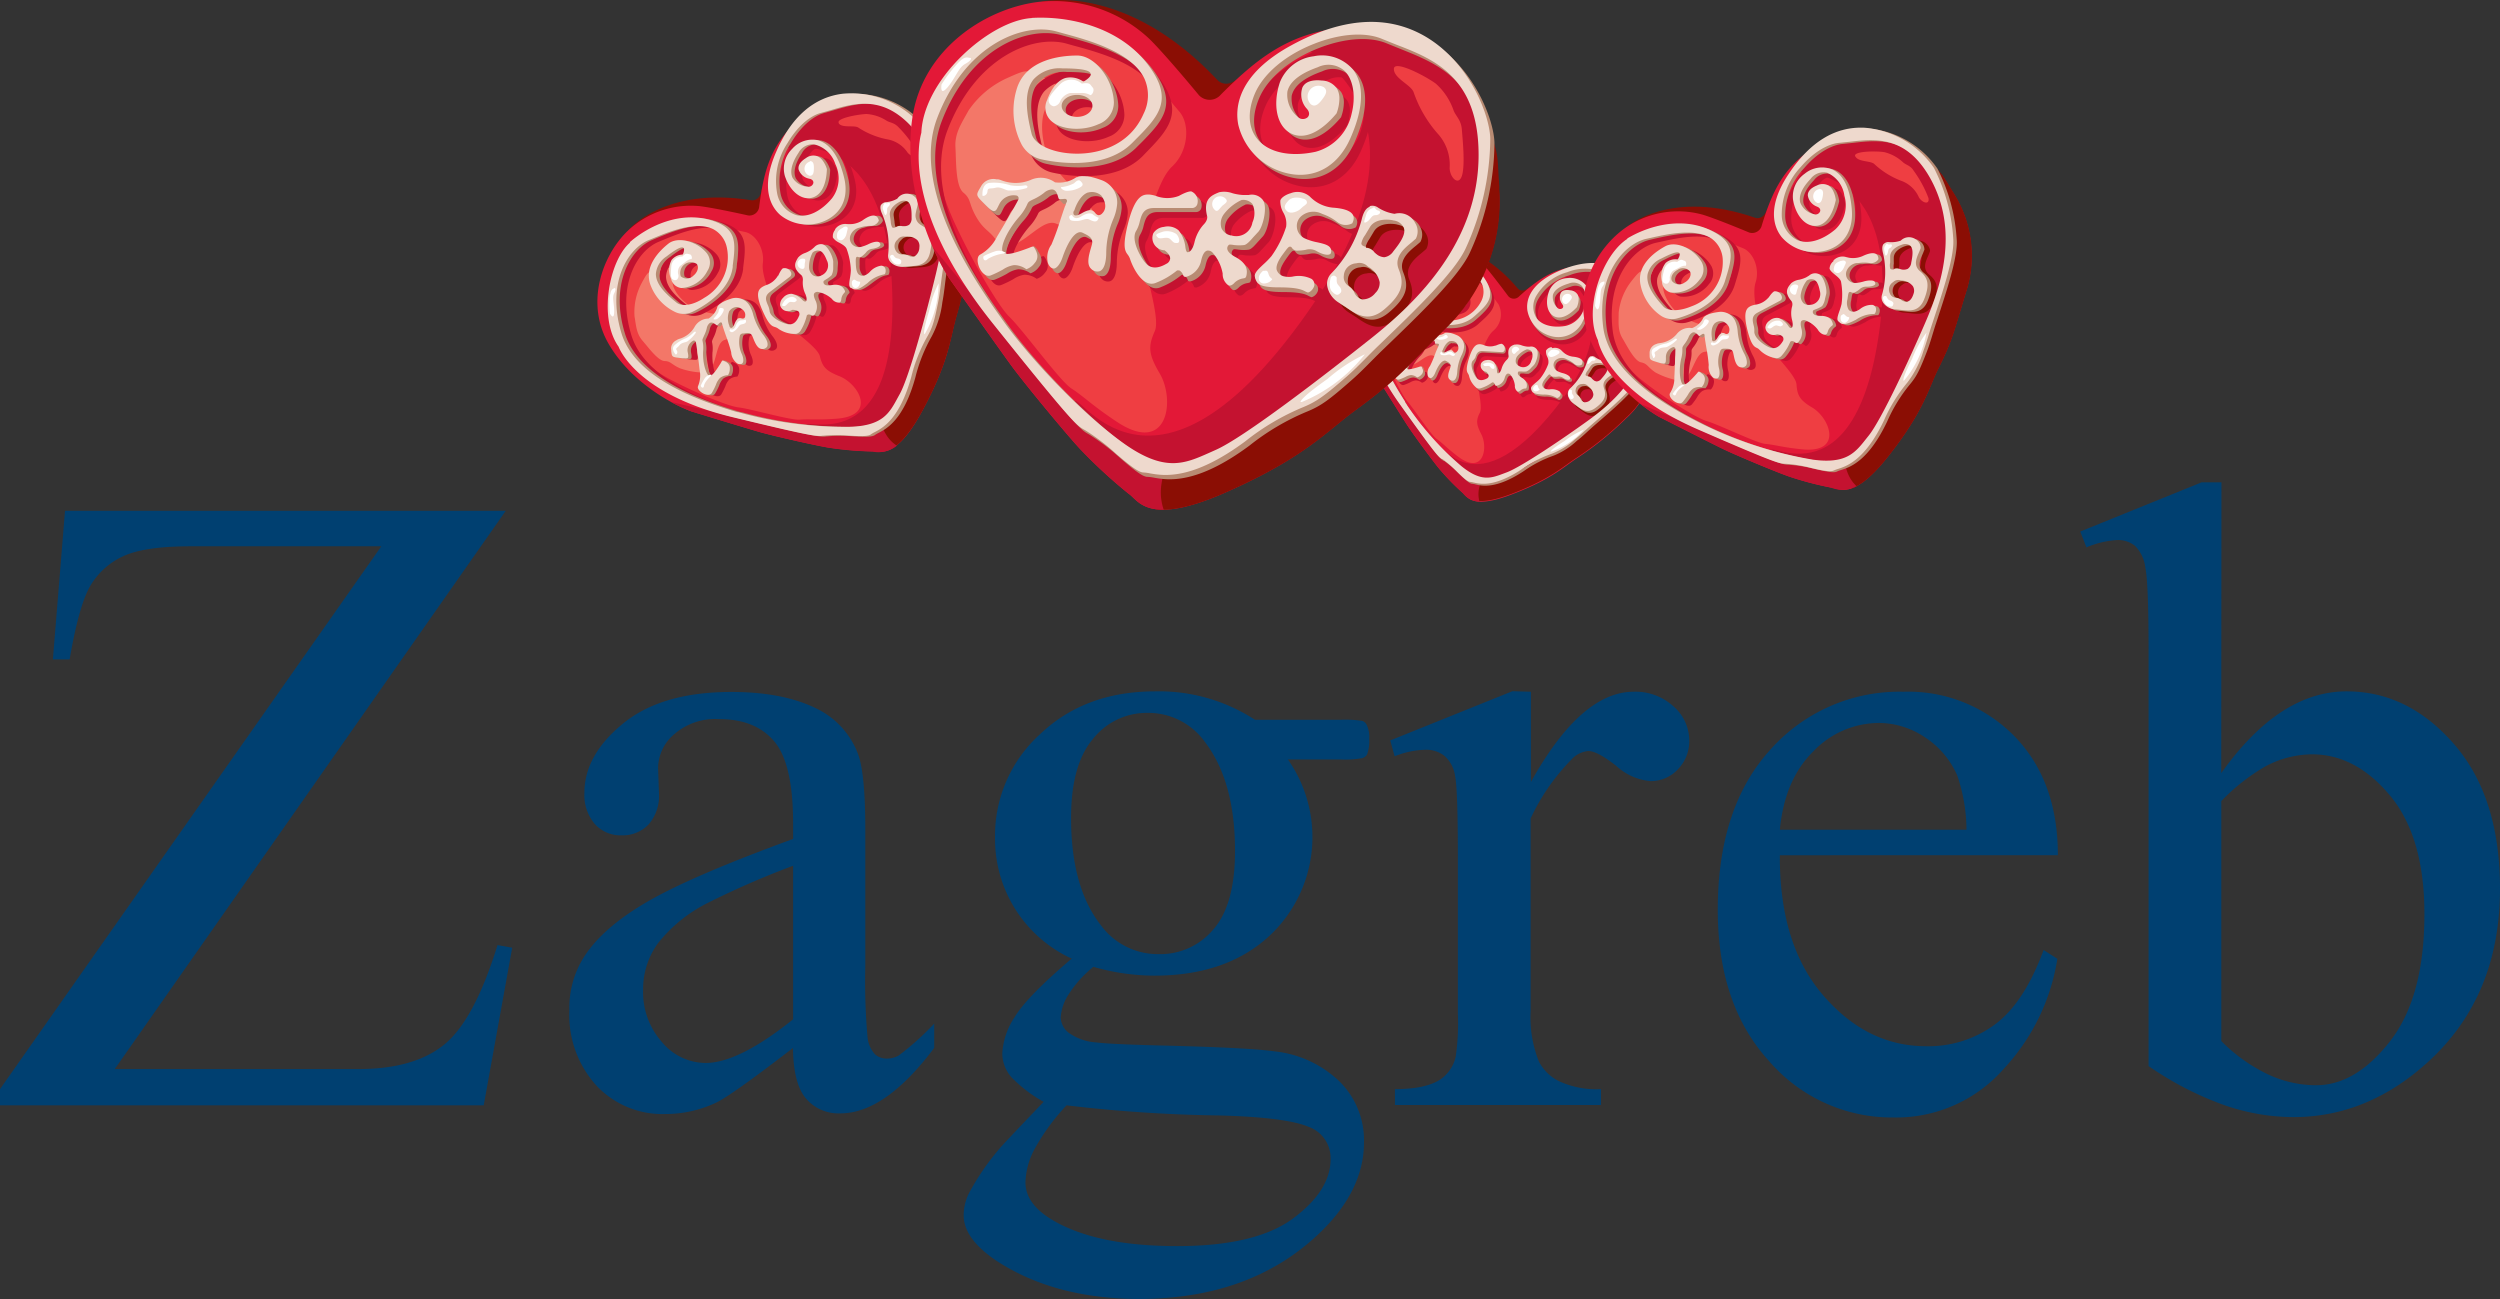 <svg id="Layer_1" data-name="Layer 1" xmlns="http://www.w3.org/2000/svg" xmlns:xlink="http://www.w3.org/1999/xlink" viewBox="0 0 340.34 176.84"><rect x="0" y="0" width="340.34" height="176.84" fill="#333333" stroke="none"/><defs><style>.cls-1{fill:none;}.cls-2{clip-path:url(#clip-path);}.cls-3{fill:#8b0e04;}.cls-4{fill:#e31837;}.cls-5{fill:#c41230;}.cls-6{fill:#ef3e42;}.cls-7{fill:#f37768;}.cls-8{fill:#b22121;}.cls-9{fill:#b88b73;}.cls-10{fill:#eed9cd;}.cls-11{fill:#fff;}.cls-12{fill:#004071;}</style><clipPath id="clip-path" transform="translate(-6.15 -17.34)"><rect class="cls-1" x="-149" y="-138.28" width="660.47" height="612.28"/></clipPath></defs><title>TZGZ</title><g class="cls-2"><path class="cls-3" d="M91.7,48.67s4.87-6,16.78-4.06c0,0,1.16.19,1.37-1.51l.36-.27.29,1.2-.14,1.13-.4,1.38-1.38.9-3.28-.58-4.52-.61L98.67,46c-.19,0-4,1.51-4,1.51l-1.29.71Z" transform="translate(-6.15 -17.34)"/><path class="cls-4" d="M129.66,32.78c-1.4-.84-6.86-4.78-12.55-.86s-6.88,7.84-7.6,13.51A1.34,1.34,0,0,1,108,46.67s-4.44-1-6.54-1.26a12.51,12.51,0,0,0-9.92,3.42c-3.41,3.34-5.68,9.69-2.63,15.15,2.74,4.89,8,8.11,11.36,9.36,0,0,6.79,2.08,9.06,2.74s8.65,2.07,9.76,2.21a45.23,45.23,0,0,0,5.74.49c1.07-.1,3.17,1.36,6.87-5.51s3.73-9.68,4.61-12.8c1.23-4.29,1.23-5.38,1.95-11a15.82,15.82,0,0,0-3.93-12.64c-2.14-2.34-1.64-2.2-4.67-4" transform="translate(-6.15 -17.34)"/><path class="cls-3" d="M134.37,36.77c-1.9-2.07-1.73-2.2-3.76-3.45.89,1.52,1.82,3.17,2.76,4.77,2,3.47,1.82,11,1.43,12.3s-1.55,7.83-1.62,8.44a54,54,0,0,1-2.68,8.3c-.81,1.35.06,4.12-3.14,6.6-2.64,2-.54,3.91.18,4.69,1.09-.58,2.47-2,4.21-5.19,3.63-6.74,3.72-9.68,4.62-12.79,1.23-4.29,1.22-5.38,1.94-11a15.81,15.81,0,0,0-3.93-12.65" transform="translate(-6.15 -17.34)"/><path class="cls-5" d="M124.85,75.81c-.95.76-2.19-.28-3,0a16.43,16.43,0,0,1-4.48.2c-1.11-.14-5-1.13-8.48-1.57-2.31-.29-7.87-1.55-11.38-2.37a21.12,21.12,0,0,0,2.81,1.3s6.79,2.08,9.06,2.74,8.65,2.07,9.77,2.21a44.71,44.71,0,0,0,5.74.49,4,4,0,0,0,3.35-.79c-2.5-1.71-1.41-3.73-3.36-2.17" transform="translate(-6.15 -17.34)"/><path class="cls-5" d="M112.87,37.59s14.6-4,14.77,20.87c.17,23.61-15,14.11-11,17.4,0,0,6.48,1.28,8.2,0s5.52-4.72,8.32-17,2.08-19.22-1-22.81-8.13-7-12.91-4.64-6.27,5.38-6.38,6.22" transform="translate(-6.15 -17.34)"/><path class="cls-6" d="M94.17,51s-3.93,5.11-4.06,6.07,1.05,4.08,1.58,5.69A10.82,10.82,0,0,0,96,68.19c2.4,1.55,8.88,4.4,10.67,4.61s7.11,1.78,8.36,1.67,2.4.07,5-.13c5.55-.41,3-4.74.43-5.77-1.84-.73-2.33-1.24-2.7-2.74S112.36,61.28,112,60s-2.26-4.87-2-6.83-1-4-2.48-4.26c-5.46-1.15-5.13-1.7-6.74-1.55-1.38.13-3.52.13-6.6,3.64" transform="translate(-6.15 -17.34)"/><path class="cls-7" d="M96.9,53.76a16.66,16.66,0,0,0-2.07.48c-.49.21-.64.35-1.3,1.59a8.38,8.38,0,0,0-1,4.56c.22,1.34.27,2.38,1.09,3.33s2.13,2.75,3,2.77.93.48,2.13,1a10.19,10.19,0,0,0,2.57.54c2.7.73,1.88-4,3.51-4.42s3.38-2.65,1.49-3.06-4.4-.49-6-1.41-3.18-3-2.4-4.07-.74-1.32-1.1-1.32" transform="translate(-6.15 -17.34)"/><path class="cls-5" d="M106.74,59.83a1.26,1.26,0,0,1,1.09-.53h0c.41.1,1.15.48,1.06,1.21a.47.47,0,0,1-.15.33.46.46,0,0,1-.36,0c-.26-.05-.59-.12-.93.72-.12.3-.29.63-.51.57s-.21-.28-.2-.32a.16.16,0,0,0,0,.06,2.68,2.68,0,0,1,0-2.07m-1.65-.48h0a2.67,2.67,0,0,1-1.2,1.55l-.05,0A2.15,2.15,0,0,0,102,62.11a3.56,3.56,0,0,1-2.08,1.58l-.25.1-.12.08a1.25,1.25,0,0,0-.71,1.32l0,.14c.1.79.1.79,1.16.93.56.07,1,.11,1.08,0s.09-.31,0-.75a1.44,1.44,0,0,1,.77-1.6.26.26,0,0,1,.32.22,26.48,26.48,0,0,0,.51,3.76,2.46,2.46,0,0,1-.21,2.21c-.15.34.25.76.69,1s1,.28,1.2-.1a10.18,10.18,0,0,0,.54-1.08,2.37,2.37,0,0,1,.54-.92,1.82,1.82,0,0,1,1.09-.39,1.52,1.52,0,0,0,.25-.91.89.89,0,0,0-.38-.81,1.75,1.75,0,0,0-.58-.28c-.07,0-.13.11-.26.32l-.13.21c-.71,1.14-1.13,1.59-1.44,1.55-.47-.06-.93-1.5-.85-3.34A4,4,0,0,0,103.1,64c-.05-.23,0-.29.2-.74a5.07,5.07,0,0,0,.37-1,1.19,1.19,0,0,1,.36-.69c.3-.23.63,0,.84.17a.78.78,0,0,0,.19.12,1,1,0,0,0,.19-.18c.13-.14.24-.26.36-.21s.12.09.13.2.27.87.51,1.56a21.3,21.3,0,0,1,.73,2.27,2,2,0,0,0,.74,1.47.65.65,0,0,0,.73.1c.24-.17.25-.63,0-1.27a3.76,3.76,0,0,1-.27-2.61.48.48,0,0,1,.34-.24l.18,0c.43-.09.92-.18,1.17.39l.11.27c.21.55.54,1.38,1.11,1.46a.76.76,0,0,0,.77-.3c.2-.36,0-1-.58-1.71a7.83,7.83,0,0,1-1.31-2.7,4.39,4.39,0,0,0-.59-1.35,2.14,2.14,0,0,0-2.32-.81c-.6.2-1.73.57-2,1.21" transform="translate(-6.15 -17.34)"/><path class="cls-5" d="M119.22,55a1.17,1.17,0,0,1-1.06,0,1.42,1.42,0,0,1-.59-1.11,4.34,4.34,0,0,1,.48-2l0,0a1.05,1.05,0,0,1,.95-.27c.5.14.79.77,1,1.31a1.47,1.47,0,0,1-.8,2.09m-5.84,0h0a2.88,2.88,0,0,1-1.64,1.31,2.76,2.76,0,0,0-.54.27l0,0c-.39.3-1,.75.1,3.21.87,2,1.3,2.1,1.68,2.22a1.18,1.18,0,0,1,.35.16,3.9,3.9,0,0,0,2.52.77,1,1,0,0,0,.66-.52,6.78,6.78,0,0,0,.8-2s0,0,0,0l.16-.11a.8.8,0,0,1,.57.14c.07,0,.16,0,.26-.07a1.89,1.89,0,0,0,.18-2c-.23-.5-.28-.84-.13-1a.55.55,0,0,1,.53-.16,3.87,3.87,0,0,1,1.83.93,1.24,1.24,0,0,0,1,.52c.16,0,.26-.19.29-.44a1.43,1.43,0,0,1,.39-.86c.13-.14.17-.18.06-.39-.19-.39-.59-.89-1.76-.69-.52.09-.86.05-1-.12a.43.43,0,0,1-.12-.36c0-.08.08-.13.39-.32a3.54,3.54,0,0,0,.72-.54,2.25,2.25,0,0,0,.22-1.07l.05-.61c.08-.62-.73-2.45-1.52-2.56a1.23,1.23,0,0,0-1.19.45l-.35.3a4.34,4.34,0,0,1-.86.47,2.22,2.22,0,0,0-1,.66l-.07.13c-.29.52-.7,1.24.49,2.21,0,0,.32.2.24.85a3.59,3.59,0,0,0,.35,1.78c.31.74.1,1,0,1s-.2,0-.41-.21a3,3,0,0,0-1.43-.85,1.48,1.48,0,0,0-1.21.55,1.28,1.28,0,0,0-.4,1,1.09,1.09,0,0,0,.64.74,1.12,1.12,0,0,0,1.05-.11l0,0c.07,0,.63,0,.86.29a.57.57,0,0,1,0,.57c-.33.81-.81,1.18-1.43,1.1s-2.48-.85-2.57-1.83A2.82,2.82,0,0,0,112,59c-.24-.57-.49-1.16.25-1.74L115,55.2a.49.49,0,0,0,.11-.64.93.93,0,0,0-1.08-.48s-.24.09-.63,1" transform="translate(-6.15 -17.34)"/><path class="cls-5" d="M121.15,48.75a1.32,1.32,0,0,0-.33,1.11,2,2,0,0,0,.86.68c.42.24.87.49,1,.86a9.28,9.28,0,0,1,.57,2.92,10.15,10.15,0,0,1-.12,1.06c-.1.61-.18,1.15.1,1.33l.07,0c.46.29.76.49,2.25-.67a4.35,4.35,0,0,1,2.08-1.14l.2,0c.11,0,.22-.33.16-.64a.6.6,0,0,0-.63-.53,2.54,2.54,0,0,0-1.51.83,2,2,0,0,1-.69.48.89.89,0,0,1-.78-.09c-.27-.21-.41-.67-.43-1.41s0-.89.09-1a.23.23,0,0,1,.23,0,.55.55,0,0,0,.55-.14,3.5,3.5,0,0,0,.52-.48,1.24,1.24,0,0,1,.86-.51c.46-.05,1-.26,1.09-.51,0,0,.06-.15-.13-.34s-.82-.08-1.41.19a5,5,0,0,1-1.08.41,1.22,1.22,0,0,1-1.2-.36,1.16,1.16,0,0,1-.27-1.11,1.7,1.7,0,0,1,1.15-1.17l.25-.06a4.31,4.31,0,0,1,1.47-.22,1.23,1.23,0,0,0,1.08-.72,1,1,0,0,0-.18-.44.56.56,0,0,0-.23-.19c-.39-.18-1,0-1.81.61a3.31,3.31,0,0,1-2.24.48,1.68,1.68,0,0,0-1.51.76" transform="translate(-6.15 -17.34)"/><path class="cls-3" d="M132,52.35a1,1,0,0,1-1-.07,1.33,1.33,0,0,0-.72-.13.92.92,0,0,1-.91-.45,1.18,1.18,0,0,1,.19-1.57,1.06,1.06,0,0,1,1-.41,2.11,2.11,0,0,1,1.69.45l.08.1a1.24,1.24,0,0,1,.22.92,1.45,1.45,0,0,1-.58,1.17m-2.61-3.94a.59.59,0,0,1-.36.11.28.28,0,0,1-.17-.1,1.85,1.85,0,0,1-.18-.78l-.11-.78c-.18-1.12,1.2-1.82,1.26-1.85a1.16,1.16,0,0,1,1.14-.07c.53.33.56,1.29.54,2.24a1.19,1.19,0,0,1-.32.92,1.37,1.37,0,0,1-1.09.16h-.05a1,1,0,0,0-.67.17m-2-3.08c-.18.28-.12.75.16,1.34a11,11,0,0,1,.79,5.46,1.28,1.28,0,0,0,.39,1.1,2.2,2.2,0,0,0,1.8.55l.7-.06c1.14-.06,2.43-.13,2.82-1.91.48-2.22,0-3-1.18-3.67s-.74-1.81-.55-2.61l.1-.48c0-.3-.34-.82-.9-1.08a1.56,1.56,0,0,0-1.94.54l0,0a3.66,3.66,0,0,1-1.51.46.86.86,0,0,0-.65.33" transform="translate(-6.15 -17.34)"/><path class="cls-8" d="M104.54,61.79a1.19,1.19,0,0,0,.52.06l0-.17-.08-.06-.25-.06-.14.18Z" transform="translate(-6.15 -17.34)"/><path class="cls-9" d="M106,59.73a1.28,1.28,0,0,1,1.1-.53h0c.41.1,1.15.48,1.06,1.2a.46.46,0,0,1-.15.34.45.45,0,0,1-.36,0c-.26-.06-.59-.13-.93.72-.12.3-.29.63-.51.57s-.2-.28-.2-.32a.12.12,0,0,0,0,.06,2.66,2.66,0,0,1,0-2.07m-1.65-.48h0a2.7,2.7,0,0,1-1.2,1.55h0A2.18,2.18,0,0,0,101.2,62a3.55,3.55,0,0,1-2.08,1.58l-.24.1-.12.08A1.25,1.25,0,0,0,98,65.08l0,.14c.1.8.1.8,1.16.93.56.07,1,.11,1.08,0s.09-.31,0-.76a1.45,1.45,0,0,1,.76-1.6.27.27,0,0,1,.33.22c.11.49.42,2.89.51,3.76a3.7,3.7,0,0,1-.21,2.21c-.15.34.25.76.69,1s1,.28,1.2-.09a8.81,8.81,0,0,0,.54-1.08,2.51,2.51,0,0,1,.54-.92,1.87,1.87,0,0,1,1.09-.38,1.56,1.56,0,0,0,.25-.91.88.88,0,0,0-.38-.8,1.7,1.7,0,0,0-.59-.28c-.07,0-.13.11-.26.32l-.13.21c-.71,1.14-1.13,1.59-1.44,1.55s-.93-1.5-.84-3.35a4.25,4.25,0,0,0-.08-1.36c-.06-.23,0-.29.2-.74a4.86,4.86,0,0,0,.36-1,1.2,1.2,0,0,1,.37-.69c.3-.24.63,0,.84.17a1.19,1.19,0,0,0,.19.12,1.11,1.11,0,0,0,.2-.18c.13-.13.24-.26.37-.21a.2.2,0,0,1,.12.2c0,.16.27.87.51,1.56.31.89.67,1.9.73,2.28a2,2,0,0,0,.74,1.46.65.65,0,0,0,.73.1c.23-.17.24-.63,0-1.26a3.75,3.75,0,0,1-.26-2.61.48.48,0,0,1,.34-.24l.18,0c.43-.09.92-.19,1.17.38l.11.27c.22.55.55,1.39,1.11,1.45a.78.78,0,0,0,.77-.29c.21-.36,0-1-.58-1.71a8,8,0,0,1-1.31-2.7,4.39,4.39,0,0,0-.59-1.35,2.15,2.15,0,0,0-2.33-.82c-.6.2-1.72.57-2,1.21" transform="translate(-6.15 -17.34)"/><path class="cls-9" d="M118.45,54.92a1.17,1.17,0,0,1-1.06,0,1.42,1.42,0,0,1-.59-1.11,4.21,4.21,0,0,1,.48-2l0,0a1.07,1.07,0,0,1,.95-.28c.5.15.8.78,1,1.31a1.48,1.48,0,0,1-.81,2.09m-5.84,0h0A2.85,2.85,0,0,1,111,56.27a3.36,3.36,0,0,0-.54.27l0,0c-.39.3-1,.76.11,3.21.86,2,1.3,2.1,1.68,2.21a1.37,1.37,0,0,1,.36.16,3.87,3.87,0,0,0,2.52.77,1,1,0,0,0,.66-.52,7,7,0,0,0,.8-2s0,0,0,0l.16-.11a.83.83,0,0,1,.58.15c.07,0,.16,0,.26-.06a1.89,1.89,0,0,0,.18-2c-.23-.5-.28-.84-.13-1a.55.55,0,0,1,.53-.15,3.8,3.8,0,0,1,1.83.93,1.25,1.25,0,0,0,1,.52c.16,0,.26-.19.29-.44a1.42,1.42,0,0,1,.39-.87c.13-.14.17-.18.06-.39-.19-.39-.58-.89-1.76-.69-.52.09-.86,0-1-.12a.39.39,0,0,1-.11-.36c0-.08.08-.13.38-.32a3.71,3.71,0,0,0,.72-.54,2.25,2.25,0,0,0,.21-1.07l.05-.61c.08-.62-.73-2.45-1.52-2.56a1.23,1.23,0,0,0-1.18.44l-.36.31a4.09,4.09,0,0,1-.86.47,2.15,2.15,0,0,0-1,.66l-.07.12c-.3.53-.7,1.24.49,2.21,0,0,.32.2.24.85a3.61,3.61,0,0,0,.36,1.78c.31.74.11,1,0,1s-.19,0-.41-.2a2.86,2.86,0,0,0-1.43-.85,1.48,1.48,0,0,0-1.22.55,1.29,1.29,0,0,0-.4,1,1.11,1.11,0,0,0,.64.74,1.12,1.12,0,0,0,1.05-.11h.05c.06,0,.63,0,.85.29a.56.56,0,0,1,0,.56c-.33.81-.8,1.18-1.42,1.1s-2.48-.85-2.57-1.83a2.81,2.81,0,0,0-.25-.82c-.24-.57-.49-1.16.25-1.74l2.73-2.11a.48.48,0,0,0,.1-.64.94.94,0,0,0-1.08-.48s-.24.1-.63,1" transform="translate(-6.15 -17.34)"/><path class="cls-9" d="M120.38,48.65a1.34,1.34,0,0,0-.33,1.11c.12.27.5.48.87.69s.87.48,1,.85a9.34,9.34,0,0,1,.57,2.92,8.19,8.19,0,0,1-.12,1.05c-.1.62-.18,1.15.1,1.33l.07,0c.46.29.76.48,2.25-.66,1.29-1,1.76-1.08,2.07-1.13l.2-.05c.1,0,.21-.33.17-.64a.61.61,0,0,0-.63-.53,2.56,2.56,0,0,0-1.52.84,2,2,0,0,1-.7.48.91.91,0,0,1-.78-.09,1.88,1.88,0,0,1-.43-1.41c0-.75,0-.89.09-1a.23.23,0,0,1,.23,0,.54.54,0,0,0,.55-.13,3.5,3.5,0,0,0,.51-.49,1.24,1.24,0,0,1,.87-.5c.46-.06,1-.26,1.09-.51,0,0,.05-.15-.13-.35s-.82-.08-1.41.2a5.4,5.4,0,0,1-1.09.41,1.25,1.25,0,0,1-1.2-.36,1.15,1.15,0,0,1-.27-1.12,1.69,1.69,0,0,1,1.15-1.17l.24-.06a4.5,4.5,0,0,1,1.48-.22,1.21,1.21,0,0,0,1.07-.71.91.91,0,0,0-.18-.44.6.6,0,0,0-.22-.18c-.39-.18-1,0-1.82.6a3.27,3.27,0,0,1-2.24.48,1.68,1.68,0,0,0-1.51.76" transform="translate(-6.15 -17.34)"/><path class="cls-9" d="M131.27,52.25a1.05,1.05,0,0,1-1-.07,1.34,1.34,0,0,0-.72-.14.93.93,0,0,1-.91-.45,1.17,1.17,0,0,1,.2-1.57,1.05,1.05,0,0,1,1-.41,2.09,2.09,0,0,1,1.68.46l.09.09a1.2,1.2,0,0,1,.22.92,1.45,1.45,0,0,1-.58,1.17m-2.61-3.94a.59.59,0,0,1-.36.11.24.24,0,0,1-.17-.09,1.82,1.82,0,0,1-.18-.79l-.11-.78c-.18-1.12,1.21-1.82,1.27-1.85a1.15,1.15,0,0,1,1.13-.08c.53.34.56,1.3.54,2.25a1.19,1.19,0,0,1-.32.92,1.37,1.37,0,0,1-1.09.15h-.05a1,1,0,0,0-.67.17m-2-3.08a1.51,1.51,0,0,0,.17,1.34,11,11,0,0,1,.79,5.46,1.28,1.28,0,0,0,.39,1.1,2.19,2.19,0,0,0,1.79.54l.7-.06c1.14-.06,2.44-.13,2.83-1.91.48-2.22,0-3-1.18-3.67s-.74-1.81-.55-2.61l.09-.48c0-.3-.34-.83-.9-1.08a1.56,1.56,0,0,0-1.93.55l0,0a3.62,3.62,0,0,1-1.52.46.9.9,0,0,0-.65.33" transform="translate(-6.15 -17.34)"/><path class="cls-9" d="M103.78,61.69a1.1,1.1,0,0,0,.51.06l0-.17-.08-.06-.26-.07-.13.18Z" transform="translate(-6.15 -17.34)"/><path class="cls-9" d="M105.07,66.49s-.45-.13-.55-.05l.1.1.29.07.13,0,.11-.06Z" transform="translate(-6.15 -17.34)"/><path class="cls-10" d="M105.46,59.67a1.26,1.26,0,0,1,1.09-.53h0c.4.1,1.15.47,1.05,1.2a.47.47,0,0,1-.15.34.46.46,0,0,1-.36,0c-.26-.06-.59-.12-.93.72-.12.3-.3.64-.51.57s-.21-.28-.2-.32a.11.11,0,0,0,0,.06,2.64,2.64,0,0,1,0-2.07m-1.65-.48h0a2.71,2.71,0,0,1-1.2,1.55h-.05a2.19,2.19,0,0,0-1.87,1.19,3.52,3.52,0,0,1-2.08,1.58,1.9,1.9,0,0,0-.24.1l-.12.08A1.24,1.24,0,0,0,97.53,65v.14c.1.8.1.8,1.17.93.55.07,1,.11,1.08,0s.1-.31,0-.75a1.45,1.45,0,0,1,.77-1.61.27.27,0,0,1,.33.22c.11.49.42,2.89.51,3.76a3.71,3.71,0,0,1-.21,2.21c-.15.34.25.76.69,1s1,.28,1.2-.09a9,9,0,0,0,.54-1.09,2.51,2.51,0,0,1,.55-.92,1.84,1.84,0,0,1,1.09-.38,1.59,1.59,0,0,0,.25-.91.89.89,0,0,0-.38-.81,1.87,1.87,0,0,0-.59-.28c-.07,0-.13.11-.25.33l-.13.21c-.71,1.14-1.13,1.59-1.44,1.55s-.93-1.51-.84-3.35a4.53,4.53,0,0,0-.07-1.37c-.06-.23,0-.28.19-.74a4.56,4.56,0,0,0,.37-1,1.19,1.19,0,0,1,.37-.7c.3-.23.63,0,.85.17a.76.76,0,0,0,.19.12,2.13,2.13,0,0,0,.19-.18c.12-.14.24-.26.37-.22s.11.09.12.2.27.87.51,1.56a22.09,22.09,0,0,1,.73,2.28,2,2,0,0,0,.74,1.47.65.65,0,0,0,.73.1c.24-.17.25-.63,0-1.27a3.8,3.8,0,0,1-.27-2.6.49.49,0,0,1,.34-.24l.19,0c.43-.08.92-.19,1.16.38l.11.27c.22.55.55,1.38,1.11,1.45a.77.77,0,0,0,.77-.29c.21-.36,0-1-.58-1.71a7.91,7.91,0,0,1-1.31-2.7,4.32,4.32,0,0,0-.59-1.35,2.14,2.14,0,0,0-2.32-.82c-.61.2-1.73.57-2,1.21" transform="translate(-6.15 -17.34)"/><path class="cls-10" d="M117.94,54.85a1.14,1.14,0,0,1-1.06,0,1.39,1.39,0,0,1-.59-1.11,4.18,4.18,0,0,1,.48-2l0,0a1.06,1.06,0,0,1,.94-.27c.5.14.79.78,1,1.31a1.47,1.47,0,0,1-.81,2.08m-5.84,0h0a2.88,2.88,0,0,1-1.65,1.31,3,3,0,0,0-.54.27l0,0c-.39.3-1,.76.1,3.21.87,2,1.3,2.09,1.68,2.21a1.5,1.5,0,0,1,.36.16,3.86,3.86,0,0,0,2.52.77,1,1,0,0,0,.66-.52,6.8,6.8,0,0,0,.8-2s0,0,0,0l.15-.11a.81.81,0,0,1,.58.15c.08,0,.17,0,.26-.07a1.88,1.88,0,0,0,.18-2c-.23-.5-.28-.84-.13-1a.56.56,0,0,1,.53-.15,3.91,3.91,0,0,1,1.83.93,1.24,1.24,0,0,0,1,.52c.16,0,.26-.19.29-.44a1.4,1.4,0,0,1,.39-.87c.12-.14.16-.18.06-.39-.2-.4-.59-.89-1.76-.69-.53.09-.86.05-1-.12a.39.39,0,0,1-.11-.36c0-.08.08-.13.38-.32a3.68,3.68,0,0,0,.72-.54,2.18,2.18,0,0,0,.22-1.07l0-.61c.08-.62-.73-2.45-1.52-2.55A1.23,1.23,0,0,0,117,51l-.35.3a4.18,4.18,0,0,1-.87.47,2.19,2.19,0,0,0-1,.66l-.07.12c-.3.52-.7,1.24.49,2.21,0,0,.32.2.24.85a3.53,3.53,0,0,0,.36,1.78c.3.74.1,1,0,1s-.2,0-.41-.21a2.85,2.85,0,0,0-1.43-.84,1.47,1.47,0,0,0-1.21.55,1.27,1.27,0,0,0-.4,1,1.07,1.07,0,0,0,.65.74,1.09,1.09,0,0,0,1-.11h.05c.06,0,.63,0,.86.29a.59.59,0,0,1,0,.57c-.33.81-.8,1.18-1.42,1.11s-2.48-.85-2.57-1.83a2.78,2.78,0,0,0-.25-.82c-.24-.57-.49-1.16.26-1.73L113.7,55a.5.5,0,0,0,.1-.65.94.94,0,0,0-1.07-.48s-.24.1-.63,1" transform="translate(-6.15 -17.34)"/><path class="cls-10" d="M119.87,48.59a1.34,1.34,0,0,0-.33,1.1,2.1,2.1,0,0,0,.87.69c.42.24.86.49,1,.85a9.46,9.46,0,0,1,.57,2.92,8.51,8.51,0,0,1-.12,1.05c-.1.62-.18,1.15.1,1.33l.06,0c.46.29.77.48,2.25-.67a4.34,4.34,0,0,1,2.08-1.13l.2-.05c.1,0,.21-.33.16-.64a.6.6,0,0,0-.62-.53,2.56,2.56,0,0,0-1.52.84,2,2,0,0,1-.7.48.88.88,0,0,1-.77-.09c-.27-.21-.41-.67-.44-1.41s0-.89.09-1a.24.24,0,0,1,.23,0,.54.54,0,0,0,.55-.13,4.47,4.47,0,0,0,.51-.48,1.21,1.21,0,0,1,.86-.51c.46-.06,1-.26,1.09-.51,0,0,.06-.15-.13-.35s-.82-.09-1.41.19a5,5,0,0,1-1.09.41,1.23,1.23,0,0,1-1.2-.35,1.19,1.19,0,0,1-.27-1.11A1.67,1.67,0,0,1,123,48.37l.24-.06a4.5,4.5,0,0,1,1.48-.22,1.22,1.22,0,0,0,1.07-.71,1,1,0,0,0-.18-.44.56.56,0,0,0-.23-.19c-.39-.18-1,0-1.82.6a3.3,3.3,0,0,1-2.24.48,1.67,1.67,0,0,0-1.51.76" transform="translate(-6.15 -17.34)"/><path class="cls-10" d="M130.77,52.18a1,1,0,0,1-1-.07,1.42,1.42,0,0,0-.72-.14.92.92,0,0,1-.91-.44,1.17,1.17,0,0,1,.2-1.57,1,1,0,0,1,1-.41A2.09,2.09,0,0,1,131,50l.09.1a1.23,1.23,0,0,1,.22.91,1.45,1.45,0,0,1-.58,1.17m-2.61-3.94a.55.55,0,0,1-.36.11.22.22,0,0,1-.17-.09,1.89,1.89,0,0,1-.18-.78l-.11-.79c-.18-1.12,1.21-1.82,1.27-1.84a1.15,1.15,0,0,1,1.13-.08c.53.35.56,1.3.55,2.25a1.18,1.18,0,0,1-.33.92,1.37,1.37,0,0,1-1.08.16h-.06a1,1,0,0,0-.67.16m-2-3.07c-.18.28-.12.74.16,1.34a11,11,0,0,1,.79,5.46,1.28,1.28,0,0,0,.39,1.1,2.19,2.19,0,0,0,1.8.55l.7-.05c1.14-.07,2.44-.13,2.82-1.91.48-2.22,0-3-1.18-3.67s-.74-1.81-.55-2.61l.1-.48c0-.3-.34-.82-.9-1.08a1.57,1.57,0,0,0-1.94.55l0,0a3.78,3.78,0,0,1-1.51.47.85.85,0,0,0-.65.33" transform="translate(-6.15 -17.34)"/><path class="cls-11" d="M98.11,65.59s-.64-.72-.16-1.22a4.8,4.8,0,0,1,1.62-1,4.12,4.12,0,0,0,1.05-.82c.13-.08.3-.1.25.1a4.86,4.86,0,0,1-1.12,1.15c-.29.19-.79.14-1.1.54s-.58.39-.37.7-.06.68-.19.52" transform="translate(-6.15 -17.34)"/><path class="cls-11" d="M103,68.43s-.93.87-1,1.4-.47.2-.45,0a7,7,0,0,1,.55-1,1.13,1.13,0,0,1,.9-.48" transform="translate(-6.15 -17.34)"/><path class="cls-11" d="M103.32,60.68s.61-.65.65-.92.09-.54.35-.5.51.07.25.58a2.34,2.34,0,0,1-.74.88c-.22.17-.7.12-.5,0" transform="translate(-6.15 -17.34)"/><path class="cls-11" d="M114,57.75a1.49,1.49,0,0,0-1.08.57c-.35.54-.41.64-.06.69s.55-.62,1-.57.45.07.68-.11-.15-.54-.55-.58" transform="translate(-6.15 -17.34)"/><path class="cls-11" d="M115.7,53.28c0,.39,0,.71-.35.66a.7.7,0,0,1-.63-.78.71.71,0,0,1,.8-.6c.39,0,.23.35.18.72" transform="translate(-6.15 -17.34)"/><path class="cls-11" d="M120.92,48.34s-.75.29-.81.85,0,.8.47.86.8-.65.84-1,.22-.6.1-.75-.3-.17-.6,0" transform="translate(-6.15 -17.34)"/><path class="cls-11" d="M122.16,55.59a1,1,0,0,0,.08.75.46.46,0,0,0,.71.07,1,1,0,0,0,.3-.65c0-.15-.21,0-.56-.23s-.36-.07-.53.07" transform="translate(-6.15 -17.34)"/><path class="cls-11" d="M126.49,45.16a.77.77,0,0,0-.1.78c.18.48.27.91.45.52s-.06-.72.26-1,.23-.61-.07-.47-.39-.18-.54.13" transform="translate(-6.15 -17.34)"/><path class="cls-11" d="M127.31,52.32s.3.89.89,1,.63-.15.65-.38-.25-.39-.58-.43-.49-.48-.56-.47-.35-.09-.4.31" transform="translate(-6.15 -17.34)"/><path class="cls-11" d="M107.63,60.86a1.84,1.84,0,0,1-.56.09c-.2,0-.51.09-.77.78s-.73.41-.73.41-.22.2,0,.34.33.11.7-.18.48-.7.76-.78.86-.11.63-.66" transform="translate(-6.15 -17.34)"/><path class="cls-5" d="M100.24,55.26a1.46,1.46,0,0,1,2.18-1.69,1.46,1.46,0,0,1-2.18,1.69m22.07-24.87c-3.88.63-6.95,3.15-9.05,7.93-2.24,5.07-.61,7.55.57,8.57a5.86,5.86,0,0,0,6.67.49c1.88-1.14,2.62-3.19,2-5.62-.88-3.62-2.44-4.75-3.6-5.05a3.65,3.65,0,0,0-3.54,1.2,3.75,3.75,0,0,0-1,3.7c.66,2,2.12,3.23,3.48,3S120,43,120.14,40.71a3.92,3.92,0,0,0-.59-1.18,1.81,1.81,0,0,0-.73-.58,1.68,1.68,0,0,0-1.53.26c-.76.47-1.1,1-1,1.55A1.9,1.9,0,0,0,117.72,42c.49.06.63.35.6.59a.65.65,0,0,1-.77.5,2.56,2.56,0,0,1-2.06-1.22c-.38-.82-.11-2,.82-3.39a2.17,2.17,0,0,1,2.06-1.21,4,4,0,0,1,2.87,2.68,4.48,4.48,0,0,1-.45,4.66c-1.49,1.78-3.29,2.65-4.8,2.3a3.83,3.83,0,0,1-2.68-3.08,9.36,9.36,0,0,1,1.43-6.73c1.28-2.17,3-3.72,4.63-4.13l1.29-.36a13,13,0,0,1,5.8-.77s-3.3-1.57-4.1-1.44m.83,45.38a54.53,54.53,0,0,1-15.14-2l-.11,0C104.12,72.56,94.12,69.55,92.11,63,90,56.09,93,51.4,95.82,50.26l.52-.22c2.21-.91,5.9-2.45,8.27-1.26a3.16,3.16,0,0,1,1.88,2.55,7.19,7.19,0,0,1-3.11,6.89c-1.49,1-3,1.23-3.74.65-1.06-.86-2.84-2.29-2.82-3.93a3.12,3.12,0,0,1,1.44-2.37c1.71-1.32,2.14-1.31,2.32-1.15s0,.71-.09.86a.1.1,0,0,1-.1.05A2,2,0,0,0,99,53a2.87,2.87,0,0,0-.07,2.56,1.6,1.6,0,0,0,1.41,1.26,4.27,4.27,0,0,0,3.54-2.34,2.1,2.1,0,0,0-.11-2.43c-1.35-1.62-3.92-2.26-5.18-1.28-1.09.84-3.5,3.09-2.42,5.75a6.65,6.65,0,0,0,3.39,3.6,2.72,2.72,0,0,0,2.15,0c.86-.39,5.15-2.51,5.61-6.16l0-.18c.4-3.1.66-5.15-3.06-6.22-4.13-1.19-8.36.79-10.93,3-1.38,1.21-2.49,3.72-2.88,6.54-.42,3.07.07,5.85,1.35,7.63v0c0,.07,2.2,6.36,15.42,9.57,11.2,2.72,11.63,2.65,12.4,2.54l.09,0a19.5,19.5,0,0,1,3.5,0c.71,0,0-1.18,0-1.18" transform="translate(-6.15 -17.34)"/><path class="cls-9" d="M99.36,55a1.46,1.46,0,0,1,2.18-1.69A1.46,1.46,0,0,1,99.36,55m-6.93-4.58h0C91,51.65,89.94,54.15,89.55,57c-.42,3.06.06,5.84,1.34,7.63l0,0c0,.07,2.2,6.36,15.41,9.57,11.2,2.72,11.63,2.65,12.4,2.54h.1a20.05,20.05,0,0,1,3.5,0c1.31.07,2.55.13,2.95-.17a3.74,3.74,0,0,1,.51-.3c1.11-.58,3.42-1.79,5-7.53A21.73,21.73,0,0,1,133,63.12a13.34,13.34,0,0,0,1.44-4.64c.24-1.21.35-2.53.55-3.92.68-4.61,1.38-9.37.82-11.66a24,24,0,0,0-4.22-9,12.61,12.61,0,0,0-10.18-3.73c-3.91.48-6.95,3.15-9.05,7.93-2.23,5.07-.6,7.55.56,8.57a5.86,5.86,0,0,0,6.67.48c1.88-1.14,2.62-3.19,2-5.62-.88-3.62-2.44-4.75-3.6-5.05a3.64,3.64,0,0,0-3.53,1.2,3.74,3.74,0,0,0-1,3.7c.66,2,2.13,3.23,3.48,3s2.15-1.66,2.23-3.93a4,4,0,0,0-.59-1.19,1.82,1.82,0,0,0-.73-.58,1.7,1.7,0,0,0-1.53.26c-.76.47-1.1,1-1,1.55a1.91,1.91,0,0,0,1.41,1.26c.49.06.62.35.6.58a.66.66,0,0,1-.78.51,2.58,2.58,0,0,1-2.06-1.22c-.38-.82-.11-2,.81-3.39A2.19,2.19,0,0,1,117.46,37a4,4,0,0,1,2.88,2.68,4.48,4.48,0,0,1-.45,4.66c-1.5,1.78-3.3,2.64-4.81,2.3a3.85,3.85,0,0,1-2.69-3.08,9.37,9.37,0,0,1,1.43-6.73c1.28-2.18,3-3.72,4.62-4.13l1.29-.37c3.37-1,7.56-2.24,11.85,3.3,4.78,6.17,3.69,13.76,2.45,18.94s-3.61,14-4.92,16.39l-.27.49c-1.16,2.15-2.07,3.85-6.58,4a54.27,54.27,0,0,1-15.14-2l-.12,0c-3.76-1.13-13.76-4.14-15.78-10.73-2.1-6.87.91-11.57,3.72-12.71l.52-.22c2.2-.92,5.9-2.45,8.26-1.27a3.67,3.67,0,0,1,1.88,2.55A6.38,6.38,0,0,1,102.49,58c-1.49,1-3,1.22-3.74.65-1.07-.86-2.85-2.3-2.83-3.94a3.12,3.12,0,0,1,1.44-2.37C99.08,51,99.5,51,99.69,51.16s0,.71-.09.86a.1.1,0,0,1-.09.06,2,2,0,0,0-1.42.72A2.88,2.88,0,0,0,98,55.37a1.6,1.6,0,0,0,1.41,1.26A4.27,4.27,0,0,0,103,54.29a2.09,2.09,0,0,0-.11-2.43c-1.36-1.62-3.92-2.26-5.18-1.29-1.09.84-3.51,3.09-2.42,5.76a6.6,6.6,0,0,0,3.38,3.6,2.7,2.7,0,0,0,2.15,0c.85-.38,5.14-2.51,5.61-6.16l0-.18c.39-3.1.66-5.15-3.06-6.22-4.13-1.18-8.35.79-10.93,3" transform="translate(-6.15 -17.34)"/><path class="cls-10" d="M98.84,55A1.46,1.46,0,0,1,101,53.27c.34.43.12,1.15-.48,1.62a1.24,1.24,0,0,1-1.69.07m-6.93-4.58h0c-1.38,1.2-2.48,3.71-2.87,6.54-.42,3.06.06,5.84,1.34,7.63,0,0,0,0,0,0s2.2,6.36,15.41,9.56c11.2,2.72,11.63,2.66,12.39,2.54l.09,0a20.14,20.14,0,0,1,3.5,0c1.31.07,2.55.13,2.94-.17a3.61,3.61,0,0,1,.51-.3c1.11-.58,3.41-1.79,5-7.53a21.59,21.59,0,0,1,2.24-5.6c.63-1.11.89-1.92,1.43-4.64.24-1.21.35-2.53.56-3.92.68-4.61,1.38-9.37.82-11.66a23.89,23.89,0,0,0-4.22-9,12.58,12.58,0,0,0-10.17-3.73c-3.91.48-7,3.14-9.06,7.93-2.23,5.07-.61,7.55.56,8.58a5.88,5.88,0,0,0,6.68.48c1.88-1.14,2.62-3.18,2-5.62-.88-3.63-2.44-4.74-3.6-5.05A3.64,3.64,0,0,0,114,37.6a3.75,3.75,0,0,0-1,3.7c.66,2,2.12,3.23,3.49,3s2.15-1.66,2.23-3.94a3.77,3.77,0,0,0-.59-1.18,1.73,1.73,0,0,0-.73-.58,1.66,1.66,0,0,0-1.53.26c-.76.47-1.1,1-1,1.55a1.88,1.88,0,0,0,1.41,1.25c.49.07.62.36.6.58a.66.66,0,0,1-.77.51,2.57,2.57,0,0,1-2.07-1.22c-.38-.82-.11-2,.82-3.39A2.17,2.17,0,0,1,117,37a4,4,0,0,1,2.87,2.68,4.47,4.47,0,0,1-.46,4.66c-1.49,1.78-3.29,2.64-4.8,2.3a3.82,3.82,0,0,1-2.68-3.08,9.32,9.32,0,0,1,1.42-6.73c1.28-2.18,3-3.73,4.63-4.14l1.29-.36c3.37-1,7.56-2.24,11.85,3.3,4.77,6.17,3.69,13.77,2.45,18.94s-3.61,14-4.92,16.39l-.27.49c-1.16,2.15-2.07,3.86-6.59,4a54.27,54.27,0,0,1-15.14-2l-.11,0c-3.77-1.13-13.76-4.13-15.78-10.72-2.1-6.87.9-11.57,3.72-12.71l.52-.21c2.21-.92,5.9-2.45,8.27-1.26A3.67,3.67,0,0,1,105.09,51,6.36,6.36,0,0,1,102,57.9c-1.49,1-3,1.22-3.73.65-1.06-.86-2.84-2.3-2.83-3.93a3.12,3.12,0,0,1,1.45-2.37c1.7-1.32,2.13-1.31,2.31-1.16s0,.71-.08.86A.12.12,0,0,1,99,52a2,2,0,0,0-1.42.73,2.87,2.87,0,0,0-.07,2.57,1.6,1.6,0,0,0,1.41,1.25,4.25,4.25,0,0,0,3.54-2.34,2.08,2.08,0,0,0-.11-2.43c-1.36-1.63-3.92-2.26-5.18-1.29-1.08.85-3.5,3.09-2.42,5.76a6.65,6.65,0,0,0,3.39,3.6,2.7,2.7,0,0,0,2.15,0c.85-.39,5.14-2.51,5.61-6.16l0-.18c.4-3.1.66-5.15-3.06-6.22-4.14-1.19-8.36.78-10.93,3" transform="translate(-6.15 -17.34)"/><path class="cls-11" d="M116.41,39.27c.48,0,.55.44.54,1s-.08,1-.56,1a1,1,0,0,1,0-1.92" transform="translate(-6.15 -17.34)"/><path class="cls-11" d="M99.07,52.27a1.44,1.44,0,0,0-1.53,1.33c-.13,1.39,0,1.57.11,1.71a.55.55,0,0,0,.66.1.72.72,0,0,0,.16-.76,1.29,1.29,0,0,1,.27-1.1l.76-.59c.12-.09.51-.37.72-.34s.14-.62-.18-.66-.46-.26-1,.31" transform="translate(-6.15 -17.34)"/><path class="cls-11" d="M89.18,57.43a12.55,12.55,0,0,0,0,2.59s.54,1,.58-.14-.32-2,0-2.61.12-.78,0-.69-.44.1-.53.85" transform="translate(-6.15 -17.34)"/><path class="cls-11" d="M132,62.84s.05,0,.08-.09a13.93,13.93,0,0,0,1.85-6.84,14.44,14.44,0,0,0-1.3,3.8s-.89,2.8-.63,3.13" transform="translate(-6.15 -17.34)"/><path class="cls-6" d="M120.36,34.12c-.52-.66,2.6-1.22,3.76-1.26a5.73,5.73,0,0,1,2.77.94c.5.27,1,.24,1.59.87A15.6,15.6,0,0,1,131,38c.33.93-.8.75-1.31.09a4.17,4.17,0,0,0-2.79-1.79,11,11,0,0,1-3.9-1.59c-.55-.37-2.15.1-2.67-.57" transform="translate(-6.15 -17.34)"/><path class="cls-3" d="M201.15,50.64s5.77-1,11.65,6c0,0,.57.69,1.54-.19l.35,0-.43.84-.65.57-.92.59-1.23-.17-1.6-2-2.29-2.6-1.08-1.21c-.09-.11-3-1.11-3-1.11l-1.1-.24Z" transform="translate(-6.15 -17.34)"/><path class="cls-4" d="M230.84,60.41c-.39-1.18-1.56-6.15-6.77-6.74s-7.85,1.07-11.09,4a1,1,0,0,1-1.49,0s-2.06-2.78-3.12-4a9.5,9.5,0,0,0-7.39-3c-3.63.22-8.09,2.73-9,7.39a17.38,17.38,0,0,0,1.86,11s2.87,4.57,3.84,6.08,3.93,5.49,4.5,6.13a33,33,0,0,0,3.06,3.14c.66.48,1.14,2.36,6.67.26s7-3.7,9-5a42.91,42.91,0,0,0,6.6-5.36,12,12,0,0,0,4-9.21c-.06-2.41.15-2.08-.69-4.63" transform="translate(-6.15 -17.34)"/><path class="cls-3" d="M231.55,65c-.06-2.13.11-2.12-.44-3.85-.25,1.31-.54,2.73-.79,4.11-.56,3-4.44,7.22-5.31,7.77s-4.78,3.73-5.13,4a40.91,40.91,0,0,1-5.67,3.43c-1.13.37-2,2.39-5.08,2.22-2.53-.14-2.26,2-2.23,2.78.91.21,2.4.1,5-.88,5.44-2.07,6.95-3.7,9-5a43.35,43.35,0,0,0,6.6-5.36,12,12,0,0,0,4-9.21" transform="translate(-6.15 -17.34)"/><path class="cls-5" d="M206.68,82.71c-.92,0-1.12-1.25-1.73-1.52a12.84,12.84,0,0,1-2.67-2.12c-.57-.63-2.3-3.12-4.08-5.12-1.18-1.32-3.75-4.81-5.35-7a15.91,15.91,0,0,0,1,2.14s2.87,4.58,3.83,6.07,3.94,5.49,4.51,6.13a33.81,33.81,0,0,0,3.06,3.13,3,3,0,0,0,2.31,1.21c-.59-2.22,1-2.84-.85-2.91" transform="translate(-6.15 -17.34)"/><path class="cls-5" d="M218.81,54.81s10.35,5-1.9,19.32c-11.65,13.63-15.66.62-15,4.52,0,0,3.08,4,4.73,4.05s5.51,0,13.22-5.61,10.75-10,10.77-13.6-1.2-8-5.1-9.09-6.28,0-6.75.39" transform="translate(-6.15 -17.34)"/><path class="cls-6" d="M201.39,53.22s-4.8,1-5.35,1.46-1.43,2.88-1.93,4.05a8.21,8.21,0,0,0-.2,5.26c.61,2.09,2.91,6.94,3.84,8s3.19,4.56,4,5.12,1.35,1.23,2.94,2.42c3.39,2.52,4.08-1.23,3.11-3.09-.69-1.34-.72-1.87-.19-2.92s-.85-5.32-.45-6.23,1.12-3.91,2.26-4.9a2.94,2.94,0,0,0,.7-3.67c-2.57-3.38-2.1-3.54-3.1-4.24s-2.08-1.68-5.6-1.19" transform="translate(-6.15 -17.34)"/><path class="cls-7" d="M201.6,56.15a12.51,12.51,0,0,0-1.42-.75c-.38-.12-.54-.11-1.54.27a6.31,6.31,0,0,0-2.84,2.11,4.51,4.51,0,0,0-1,2.45c0,1-.15,2.64.36,3.1s.31.74.73,1.65.78,1,1.2,1.59c1.19,1.76,3.05-1.35,4.22-.79s3.25.17,2.38-1-2.29-2.47-2.73-3.79-.32-3.32.64-3.53.24-1.13,0-1.31" transform="translate(-6.15 -17.34)"/><path class="cls-5" d="M204.23,64.53a1,1,0,0,1,.89.24h0c.19.26.43.85,0,1.22a.35.35,0,0,1-.26.11c-.1,0-.16-.09-.21-.16s-.28-.37-.9-.05c-.22.11-.48.22-.57.07s0-.26,0-.28l0,0s.35-1,1-1.2m-.71-1.09h0a2,2,0,0,1-1.46.29l0,0a1.65,1.65,0,0,0-1.67-.25,2.69,2.69,0,0,1-2-.13l-.19-.07h-.11a1,1,0,0,0-1.07.4l-.06.09c-.34.51-.34.51.2,1.12.28.32.49.54.63.53s.2-.13.38-.42a1.1,1.1,0,0,1,1.24-.54.21.21,0,0,1,.08.29c-.18.34-1.2,1.87-1.58,2.42a2.84,2.84,0,0,1-1.21,1.17c-.25.12-.24.56-.1.91s.42.65.74.54a6.52,6.52,0,0,0,.84-.35,1.86,1.86,0,0,1,.78-.26,1.41,1.41,0,0,1,.82.32,1.15,1.15,0,0,0,.6-.39.68.68,0,0,0,.18-.65,1.25,1.25,0,0,0-.2-.45s-.13,0-.31.05l-.18.06c-1,.3-1.43.35-1.6.18s.22-1.33,1.18-2.34a3.3,3.3,0,0,0,.63-.82c.08-.16.12-.19.48-.33a3.5,3.5,0,0,0,.69-.37.9.9,0,0,1,.55-.21c.28,0,.36.32.4.51a.7.7,0,0,0,0,.16,1,1,0,0,0,.21,0c.14,0,.27,0,.32.05a.18.18,0,0,1,0,.18c-.07.1-.28.63-.49,1.14a15.4,15.4,0,0,1-.71,1.67,1.52,1.52,0,0,0-.3,1.21c0,.19.18.4.37.42s.45-.24.65-.71c.37-.92.79-1.51,1.14-1.63a.37.37,0,0,1,.31,0l.12.07c.3.16.63.35.48.8l-.07.21c-.15.42-.37,1.07-.09,1.39a.6.6,0,0,0,.59.22c.29-.11.47-.56.51-1.27a6.06,6.06,0,0,1,.59-2.2,3.18,3.18,0,0,0,.33-1.06,1.62,1.62,0,0,0-.93-1.63c-.44-.18-1.28-.53-1.75-.3" transform="translate(-6.15 -17.34)"/><path class="cls-5" d="M213.79,68a.89.89,0,0,1-.62-.52,1.08,1.08,0,0,1,.22-.94,3.22,3.22,0,0,1,1.26-.9h0a.83.83,0,0,1,.68.32,1.53,1.53,0,0,1-.08,1.25,1.12,1.12,0,0,1-1.5.8m-3.37-2.88h0a2.17,2.17,0,0,1-1.59-.06,2.16,2.16,0,0,0-.45-.11h0c-.37,0-.93-.05-1.53,1.9-.48,1.55-.3,1.85-.14,2.11a1,1,0,0,1,.13.26,3,3,0,0,0,1.07,1.7.76.76,0,0,0,.64,0,5.05,5.05,0,0,0,1.46-.76s0,0,0,0l.14,0a.64.64,0,0,1,.26.37c0,.07.08.09.18.09a1.45,1.45,0,0,0,1.09-1c.11-.4.26-.62.44-.66a.43.43,0,0,1,.39.17,3,3,0,0,1,.58,1.45,1,1,0,0,0,.34.82c.11.06.25,0,.39-.11a1.07,1.07,0,0,1,.65-.31c.15,0,.19,0,.23-.19s.1-.81-.67-1.27c-.35-.21-.52-.4-.54-.59a.29.29,0,0,1,.11-.26s.11,0,.38,0a2.46,2.46,0,0,0,.68.05,1.66,1.66,0,0,0,.66-.51l.33-.32c.35-.32.8-1.77.4-2.22a.93.93,0,0,0-.9-.33h-.35a3.5,3.5,0,0,1-.73-.17,1.71,1.71,0,0,0-.9-.12l-.1,0c-.43.15-1,.36-.82,1.52,0,0,.08.27-.29.6a2.69,2.69,0,0,0-.68,1.2c-.19.58-.43.61-.49.6s-.11-.1-.14-.32a2.16,2.16,0,0,0-.39-1.19,1.13,1.13,0,0,0-1-.29,1,1,0,0,0-.74.38.83.83,0,0,0,0,.75.86.86,0,0,0,.65.46h0s.38.31.35.59a.42.42,0,0,1-.27.34c-.58.3-1,.28-1.36-.07s-1-1.72-.57-2.33a2.14,2.14,0,0,0,.26-.59c.14-.45.29-.91,1-.87l2.61.14a.37.37,0,0,0,.38-.31.71.71,0,0,0-.38-.81s-.19-.06-.85.25" transform="translate(-6.15 -17.34)"/><path class="cls-5" d="M218,65.33a1,1,0,0,0-.74.47h0a1.62,1.62,0,0,0,.15.82,1.46,1.46,0,0,1,.14,1,7,7,0,0,1-1.12,2,6.85,6.85,0,0,1-.6.55c-.36.3-.67.57-.6.81l0,.06c.12.4.2.66,1.62.74a3.3,3.3,0,0,1,1.76.39l.14.07c.08,0,.29-.08.41-.29a.45.45,0,0,0-.1-.62,2,2,0,0,0-1.29-.27,1.48,1.48,0,0,1-.64-.07.67.67,0,0,1-.4-.44c0-.26.1-.59.45-1s.43-.51.53-.51.1.06.14.1a.4.4,0,0,0,.38.2,3.17,3.17,0,0,0,.53,0,.94.94,0,0,1,.75.14c.29.2.7.34.88.25s.11-.06.1-.26-.43-.46-.91-.59a3.9,3.9,0,0,1-.83-.31.93.93,0,0,1-.52-.8.89.89,0,0,1,.4-.78,1.29,1.29,0,0,1,1.24-.1l.17.08a3.46,3.46,0,0,1,1,.61.91.91,0,0,0,1,.13.77.77,0,0,0,.12-.34.5.5,0,0,0,0-.22c-.13-.29-.6-.49-1.34-.56a2.48,2.48,0,0,1-1.53-.84,1.28,1.28,0,0,0-1.25-.31" transform="translate(-6.15 -17.34)"/><path class="cls-3" d="M222.47,72.82a.83.83,0,0,1-.53-.53,1,1,0,0,0-.34-.43.7.7,0,0,1-.3-.71.89.89,0,0,1,.89-.81.77.77,0,0,1,.77.27,1.59,1.59,0,0,1,.74,1.1.49.49,0,0,1,0,.09.93.93,0,0,1-.33.63,1.1,1.1,0,0,1-.91.38m.47-3.56a.45.45,0,0,1-.26-.11.18.18,0,0,1,0-.14,1.43,1.43,0,0,1,.28-.54l.33-.5c.45-.73,1.59-.44,1.64-.43.39.1.62.28.69.52.14.46-.32,1-.8,1.56a.89.89,0,0,1-.64.36,1,1,0,0,1-.7-.45l0,0a.77.77,0,0,0-.46-.24m.4-2.75c-.24.08-.45.37-.58.85a8.32,8.32,0,0,1-2.26,3.52,1,1,0,0,0-.32.83,1.68,1.68,0,0,0,.76,1.21l.43.31c.68.54,1.46,1.14,2.57.31,1.38-1,1.46-1.75,1.14-2.69s.48-1.41,1-1.77l.29-.22a1.07,1.07,0,0,0,0-1.07,1.2,1.2,0,0,0-1.38-.65h0a2.8,2.8,0,0,1-1.1-.49.62.62,0,0,0-.53-.13" transform="translate(-6.15 -17.34)"/><path class="cls-8" d="M202,64.56a.88.88,0,0,0,.26.3l.07-.11,0-.08-.12-.17-.17,0Z" transform="translate(-6.15 -17.34)"/><path class="cls-9" d="M203.84,64.09a1,1,0,0,1,.89.24h0a.93.93,0,0,1,0,1.21.37.37,0,0,1-.26.12.33.33,0,0,1-.21-.16c-.12-.16-.27-.36-.9-.05-.22.11-.48.22-.58.07a.27.27,0,0,1,0-.28l0,0s.36-1,1-1.2m-.71-1.1h0a2.06,2.06,0,0,1-1.46.29l0,0A1.66,1.66,0,0,0,200,63a2.67,2.67,0,0,1-2-.13l-.19-.06-.11,0a1,1,0,0,0-1.07.41l-.06.09c-.34.51-.34.51.2,1.11.29.32.49.54.63.53s.21-.13.38-.43A1.09,1.09,0,0,1,199,64a.2.2,0,0,1,.08.29c-.18.33-1.2,1.87-1.58,2.41a2.79,2.79,0,0,1-1.22,1.17c-.25.13-.24.56-.1.91s.42.65.74.55a7.49,7.49,0,0,0,.85-.35,1.74,1.74,0,0,1,.77-.25,1.36,1.36,0,0,1,.82.32,1.16,1.16,0,0,0,.6-.39.67.67,0,0,0,.18-.65,1.35,1.35,0,0,0-.2-.45s-.13,0-.31.05l-.18.06c-1,.3-1.44.35-1.59.17s.21-1.32,1.18-2.34a3.2,3.2,0,0,0,.64-.82c.08-.16.11-.19.48-.32a3.72,3.72,0,0,0,.68-.37.88.88,0,0,1,.55-.21c.28,0,.35.32.4.52a.71.71,0,0,0,0,.16,1,1,0,0,0,.2,0c.15,0,.27,0,.32.05a.18.18,0,0,1,0,.18c-.07.1-.28.63-.48,1.15a17,17,0,0,1-.72,1.67,1.47,1.47,0,0,0-.3,1.21.49.49,0,0,0,.36.42c.22,0,.46-.24.65-.71.36-.92.78-1.51,1.14-1.63a.35.35,0,0,1,.31,0l.12.07c.29.16.62.35.48.8l-.07.21c-.15.42-.38,1.07-.09,1.38a.58.58,0,0,0,.59.22c.3-.11.48-.55.52-1.27a6,6,0,0,1,.59-2.2,3.42,3.42,0,0,0,.33-1.07,1.62,1.62,0,0,0-.93-1.62c-.45-.18-1.27-.54-1.75-.3" transform="translate(-6.15 -17.34)"/><path class="cls-9" d="M213.4,67.53a.87.87,0,0,1-.61-.52,1.05,1.05,0,0,1,.21-.93,3.26,3.26,0,0,1,1.27-.9h0a.82.82,0,0,1,.68.31,1.5,1.5,0,0,1-.08,1.25,1.12,1.12,0,0,1-1.5.8M210,64.66h0a2.22,2.22,0,0,1-1.6-.07,2.15,2.15,0,0,0-.44-.11h0c-.37,0-.93-.05-1.53,1.89-.48,1.55-.3,1.85-.14,2.11a1,1,0,0,1,.13.26,2.93,2.93,0,0,0,1.06,1.7.76.76,0,0,0,.64,0,5.34,5.34,0,0,0,1.46-.76s0,0,0,0h.15a.61.61,0,0,1,.26.37c0,.06.08.1.18.09a1.44,1.44,0,0,0,1.08-1c.11-.4.26-.62.44-.66a.43.43,0,0,1,.38.17,3,3,0,0,1,.59,1.45.94.94,0,0,0,.34.82c.11.05.24,0,.39-.11a1.08,1.08,0,0,1,.65-.3c.15,0,.18,0,.23-.2s.11-.8-.67-1.27c-.35-.21-.52-.4-.54-.59a.34.34,0,0,1,.12-.27s.12,0,.38,0a2.88,2.88,0,0,0,.68.05,1.65,1.65,0,0,0,.65-.51l.33-.32c.35-.32.8-1.77.39-2.22a.92.92,0,0,0-.9-.33h-.36a3.53,3.53,0,0,1-.73-.17,1.63,1.63,0,0,0-.9-.11l-.1,0c-.43.15-1,.36-.82,1.51,0,0,.09.27-.28.6a2.72,2.72,0,0,0-.68,1.2c-.19.58-.42.61-.49.61s-.11-.1-.13-.33a2.21,2.21,0,0,0-.4-1.19,1.12,1.12,0,0,0-1-.29.93.93,0,0,0-.73.38.79.79,0,0,0,0,.75.85.85,0,0,0,.65.46l0,0s.37.3.35.59a.43.43,0,0,1-.27.34q-.89.45-1.37-.07c-.3-.34-1-1.72-.56-2.33a2.11,2.11,0,0,0,.26-.59c.14-.45.29-.91,1-.87l2.61.14a.37.37,0,0,0,.38-.32.7.7,0,0,0-.38-.81s-.18-.07-.85.25" transform="translate(-6.15 -17.34)"/><path class="cls-9" d="M217.62,64.89a1,1,0,0,0-.74.47,1.59,1.59,0,0,0,.16.83,1.49,1.49,0,0,1,.14,1,7,7,0,0,1-1.13,2,5.82,5.82,0,0,1-.59.55c-.36.3-.68.57-.6.81l0,.06c.12.39.2.65,1.62.73a3.22,3.22,0,0,1,1.76.39l.14.07c.08,0,.29-.08.41-.29a.45.45,0,0,0-.09-.61,1.94,1.94,0,0,0-1.29-.28,1.5,1.5,0,0,1-.64-.07.69.69,0,0,1-.4-.44c-.05-.25.1-.59.45-1s.44-.51.54-.51.1.05.14.1a.41.41,0,0,0,.38.2,2.76,2.76,0,0,0,.53,0,.94.94,0,0,1,.75.14c.3.19.71.34.88.25s.11-.06.1-.26-.43-.46-.91-.59a3.53,3.53,0,0,1-.83-.31.91.91,0,0,1-.51-.8.89.89,0,0,1,.4-.77,1.28,1.28,0,0,1,1.24-.1l.17.09a3.46,3.46,0,0,1,1,.6.91.91,0,0,0,1,.12.76.76,0,0,0,.12-.34.41.41,0,0,0,0-.22c-.13-.29-.59-.49-1.34-.56a2.51,2.51,0,0,1-1.52-.83,1.27,1.27,0,0,0-1.25-.32" transform="translate(-6.15 -17.34)"/><path class="cls-9" d="M222.08,72.38a.8.8,0,0,1-.54-.53,1,1,0,0,0-.34-.43.69.69,0,0,1-.3-.71.89.89,0,0,1,.89-.8.78.78,0,0,1,.78.27,1.57,1.57,0,0,1,.74,1.1.81.81,0,0,1,0,.1A.91.91,0,0,1,223,72a1.08,1.08,0,0,1-.91.38m.46-3.56a.49.49,0,0,1-.26-.12.18.18,0,0,1,0-.14,1.55,1.55,0,0,1,.29-.54l.32-.5c.46-.73,1.6-.44,1.65-.43.38.1.62.27.69.52.13.45-.33,1-.81,1.56a.9.9,0,0,1-.64.37,1,1,0,0,1-.7-.45l0,0a.76.76,0,0,0-.47-.23m.4-2.75c-.24.08-.44.37-.57.85a8.35,8.35,0,0,1-2.26,3.52,1,1,0,0,0-.32.82,1.68,1.68,0,0,0,.76,1.21l.43.31c.69.53,1.46,1.14,2.57.31,1.39-1,1.48-1.74,1.15-2.69s.48-1.41,1-1.78l.29-.23a1,1,0,0,0,0-1.06,1.19,1.19,0,0,0-1.38-.65h0a2.83,2.83,0,0,1-1.11-.49.64.64,0,0,0-.54-.13" transform="translate(-6.15 -17.34)"/><path class="cls-9" d="M201.6,64.11a.85.85,0,0,0,.26.3l.07-.12,0-.08-.11-.16-.16,0Z" transform="translate(-6.15 -17.34)"/><path class="cls-9" d="M200,67.52s-.19-.3-.3-.31v.11l.13.18.06.08.09,0Z" transform="translate(-6.15 -17.34)"/><path class="cls-10" d="M203.57,63.79a1,1,0,0,1,.89.24l0,0c.18.26.42.84,0,1.21a.36.36,0,0,1-.25.12c-.1,0-.16-.09-.22-.17s-.27-.36-.89,0c-.22.11-.48.21-.58.07a.28.28,0,0,1,.05-.29.06.06,0,0,0,0,0s.35-1,1-1.21m-.71-1.09h0a2,2,0,0,1-1.46.29l0,0a1.67,1.67,0,0,0-1.67-.25,2.71,2.71,0,0,1-2-.13l-.19-.07h-.11a.94.94,0,0,0-1.06.4l-.06.09c-.34.51-.34.51.21,1.11.28.32.49.54.63.52s.21-.13.38-.42a1.09,1.09,0,0,1,1.24-.54.19.19,0,0,1,.08.29c-.18.34-1.19,1.87-1.58,2.42A2.8,2.8,0,0,1,196,67.55c-.25.12-.24.56-.1.91s.42.64.74.54a7.55,7.55,0,0,0,.85-.35,1.81,1.81,0,0,1,.76-.25,1.41,1.41,0,0,1,.82.32,1.17,1.17,0,0,0,.6-.39.68.68,0,0,0,.18-.65,1.43,1.43,0,0,0-.2-.46s-.13,0-.31.06l-.18.06c-1,.3-1.44.35-1.6.17s.21-1.33,1.18-2.34a3.24,3.24,0,0,0,.64-.82c.08-.16.12-.18.48-.32a3.87,3.87,0,0,0,.69-.37.93.93,0,0,1,.55-.22c.28,0,.36.32.4.52a.59.59,0,0,0,0,.16.75.75,0,0,0,.2,0c.15,0,.27,0,.32.06s0,.11,0,.18a11.91,11.91,0,0,0-.49,1.15,14.94,14.94,0,0,1-.71,1.67,1.52,1.52,0,0,0-.31,1.21c0,.19.18.4.37.42s.46-.24.65-.71c.37-.92.79-1.51,1.15-1.63a.34.34,0,0,1,.31,0l.13.07c.29.16.62.35.48.8l-.07.21c-.15.43-.38,1.07-.09,1.39a.58.58,0,0,0,.59.21c.29-.1.47-.55.51-1.27a6.1,6.1,0,0,1,.59-2.2,3.19,3.19,0,0,0,.33-1.07,1.62,1.62,0,0,0-.93-1.62c-.44-.19-1.27-.53-1.75-.3" transform="translate(-6.15 -17.34)"/><path class="cls-10" d="M213.13,67.24a.86.86,0,0,1-.61-.51,1.07,1.07,0,0,1,.21-.93,3.26,3.26,0,0,1,1.27-.9h0a.82.82,0,0,1,.68.31,1.5,1.5,0,0,1-.08,1.25,1.11,1.11,0,0,1-1.5.79m-3.37-2.87h0a2.16,2.16,0,0,1-1.6-.07,2.38,2.38,0,0,0-.45-.11h0c-.37,0-.94-.05-1.54,1.89-.48,1.55-.3,1.85-.14,2.11a1.21,1.21,0,0,1,.13.27,2.94,2.94,0,0,0,1.06,1.69.75.75,0,0,0,.64,0,5.08,5.08,0,0,0,1.46-.76s0,0,0,0h.15a.64.64,0,0,1,.26.37c0,.06.08.09.18.09a1.45,1.45,0,0,0,1.09-1c.11-.4.26-.62.44-.66a.42.42,0,0,1,.38.17,2.88,2.88,0,0,1,.59,1.45.94.94,0,0,0,.34.82c.11.05.25,0,.39-.11a1.05,1.05,0,0,1,.65-.3c.14,0,.18,0,.23-.2s.11-.8-.67-1.27c-.34-.21-.52-.4-.54-.59a.31.31,0,0,1,.11-.26s.11,0,.38,0a3,3,0,0,0,.68,0,1.71,1.71,0,0,0,.65-.5l.33-.33c.35-.32.8-1.77.4-2.22a.94.94,0,0,0-.9-.33h-.36a3.59,3.59,0,0,1-.73-.16,1.72,1.72,0,0,0-.9-.12l-.1,0c-.43.15-1,.36-.82,1.51,0,0,.09.27-.28.6a2.73,2.73,0,0,0-.68,1.2c-.19.58-.42.61-.49.61s-.11-.11-.13-.33a2.2,2.2,0,0,0-.4-1.19,1.12,1.12,0,0,0-1-.29.94.94,0,0,0-.73.39.82.82,0,0,0,0,.74.85.85,0,0,0,.65.46l0,0s.38.3.35.59a.43.43,0,0,1-.27.34c-.59.3-1.05.28-1.36-.07s-1-1.72-.56-2.33A2,2,0,0,0,207,66c.14-.45.29-.91,1-.87l2.61.15a.37.37,0,0,0,.38-.32.71.71,0,0,0-.38-.81s-.18-.06-.85.25" transform="translate(-6.15 -17.34)"/><path class="cls-10" d="M217.36,64.6a1,1,0,0,0-.74.47,1.62,1.62,0,0,0,.16.83,1.49,1.49,0,0,1,.14,1,7.12,7.12,0,0,1-1.12,2,5.67,5.67,0,0,1-.6.55c-.36.31-.68.57-.61.81l0,.06c.12.39.2.66,1.63.74a3.31,3.31,0,0,1,1.76.39l.13.07c.08,0,.29-.08.42-.29a.46.46,0,0,0-.09-.62,1.93,1.93,0,0,0-1.28-.27,1.4,1.4,0,0,1-.64-.07.66.66,0,0,1-.4-.44c-.05-.25.1-.58.45-1s.44-.52.53-.51a.17.17,0,0,1,.14.11.41.41,0,0,0,.39.19,2.47,2.47,0,0,0,.53,0,1,1,0,0,1,.75.14c.29.2.7.35.88.25s.11-.06.1-.26-.43-.46-.9-.59a3.81,3.81,0,0,1-.83-.3,1,1,0,0,1-.52-.81.9.9,0,0,1,.41-.77,1.27,1.27,0,0,1,1.24-.1l.17.09a3.35,3.35,0,0,1,1,.61.9.9,0,0,0,1,.12.63.63,0,0,0,.12-.34.53.53,0,0,0,0-.21c-.13-.3-.6-.49-1.34-.56a2.46,2.46,0,0,1-1.52-.84,1.26,1.26,0,0,0-1.24-.31" transform="translate(-6.15 -17.34)"/><path class="cls-10" d="M221.82,72.09a.81.81,0,0,1-.53-.53,1.06,1.06,0,0,0-.34-.43.68.68,0,0,1-.3-.7.89.89,0,0,1,.89-.81.8.8,0,0,1,.78.27,1.58,1.58,0,0,1,.74,1.1s0,.06,0,.09a.93.93,0,0,1-.33.64,1.1,1.1,0,0,1-.91.38m.46-3.56a.45.45,0,0,1-.26-.11.19.19,0,0,1,0-.14,1.42,1.42,0,0,1,.29-.54l.33-.5c.45-.73,1.59-.44,1.64-.43.39.1.62.28.69.52.13.46-.32,1-.81,1.56a.9.9,0,0,1-.64.37,1,1,0,0,1-.7-.45l0,0a.73.73,0,0,0-.47-.24m.39-2.75c-.24.07-.44.37-.57.85a8.34,8.34,0,0,1-2.26,3.52,1,1,0,0,0-.32.83,1.65,1.65,0,0,0,.76,1.21l.43.32c.69.53,1.47,1.14,2.57.31,1.39-1,1.47-1.75,1.16-2.69s.47-1.41,1-1.77l.3-.23a1,1,0,0,0,0-1.07,1.18,1.18,0,0,0-1.38-.65h0a3,3,0,0,1-1.1-.48.64.64,0,0,0-.54-.14" transform="translate(-6.15 -17.34)"/><path class="cls-11" d="M196.41,63.54s0-.74.51-.78a3.62,3.62,0,0,1,1.43.25,2.91,2.91,0,0,0,1,.05c.12,0,.23.09.1.19a3.67,3.67,0,0,1-1.22.1c-.26,0-.52-.31-.89-.23s-.53-.06-.57.22-.37.37-.36.21" transform="translate(-6.15 -17.34)"/><path class="cls-11" d="M197.81,67.6a2.8,2.8,0,0,0-1.27.31c-.3.27-.37-.12-.28-.2a5,5,0,0,1,.79-.28.84.84,0,0,1,.75.17" transform="translate(-6.15 -17.34)"/><path class="cls-11" d="M201.84,63.31a2.43,2.43,0,0,0,.83-.2c.15-.14.32-.26.45-.12s.26.3-.15.46a1.86,1.86,0,0,1-.86.14c-.21,0-.46-.28-.27-.28" transform="translate(-6.15 -17.34)"/><path class="cls-11" d="M209.43,66.94a1.14,1.14,0,0,0-.9-.21c-.47.13-.56.16-.37.37s.63-.09.86.18.22.26.44.27.18-.38,0-.61" transform="translate(-6.15 -17.34)"/><path class="cls-11" d="M212.63,65.23c-.22.2-.32.43-.53.2a.53.53,0,1,1,.79-.71c.2.22,0,.31-.25.5" transform="translate(-6.15 -17.34)"/><path class="cls-11" d="M218.08,65s-.57-.2-.89.09-.4.46-.16.73.79,0,1-.13.42-.23.43-.38-.09-.25-.34-.31" transform="translate(-6.15 -17.34)"/><path class="cls-11" d="M215.19,69.76s-.31.21-.33.47a.34.34,0,0,0,.37.39.73.73,0,0,0,.5-.23c.09-.07-.13-.09-.2-.41s-.17-.22-.34-.23" transform="translate(-6.15 -17.34)"/><path class="cls-11" d="M222.86,65.93a.59.59,0,0,0-.45.4c-.13.37-.29.66,0,.53s.34-.44.63-.42.44-.23.19-.31-.13-.3-.37-.19" transform="translate(-6.15 -17.34)"/><path class="cls-11" d="M219.77,70.45s-.27.65,0,1,.43.22.56.11.06-.34-.11-.54,0-.52-.09-.54-.15-.22-.38,0" transform="translate(-6.15 -17.34)"/><path class="cls-11" d="M204.23,65.56a1.3,1.3,0,0,1-.37-.23c-.1-.11-.34-.21-.83.07s-.61-.13-.61-.13-.23,0-.2.18.14.23.5.25.62-.16.83-.07.54.37.69-.07" transform="translate(-6.15 -17.34)"/><path class="cls-5" d="M202.77,58.67c0-.41.51-.71,1.09-.69s1,.4,1,.81-.52.72-1.09.69-1-.4-1-.81m25-3.29c-2.54-1.57-5.55-1.65-9.14,0-3.8,1.8-4.1,4-3.94,5.2a4.45,4.45,0,0,0,3.59,3.59,3.66,3.66,0,0,0,4-2.21c1.3-2.53,1-3.94.44-4.7a2.77,2.77,0,0,0-2.62-1.07,2.85,2.85,0,0,0-2.4,1.64c-.6,1.45-.39,2.91.49,3.48s2.06.11,3.24-1.15a3,3,0,0,0,.25-1,1.3,1.3,0,0,0-.12-.69,1.28,1.28,0,0,0-1-.61c-.67-.11-1.13,0-1.34.4a1.47,1.47,0,0,0,.19,1.42c.25.27.18.51.05.63a.5.5,0,0,1-.7-.1,2,2,0,0,1-.57-1.73c.18-.66.91-1.18,2.15-1.54a1.66,1.66,0,0,1,1.78.33,3.05,3.05,0,0,1,.32,3,3.41,3.41,0,0,1-2.58,2.45c-1.75.28-3.2-.12-3.9-1.07a2.89,2.89,0,0,1,0-3.1,7.09,7.09,0,0,1,4.16-3.15,6.47,6.47,0,0,1,4.71-.07l.92.43a9.85,9.85,0,0,1,3.71,2.44s-1.11-2.54-1.64-2.86M205.71,81.84A41.23,41.23,0,0,1,198,73.13L198,73c-1.6-2.52-5.84-9.22-3.72-14,2.21-5,6.27-6.19,8.46-5.44l.4.13c1.72.57,4.6,1.53,5.38,3.39a2.44,2.44,0,0,1-.19,2.39,5.48,5.48,0,0,1-5.22,2.41c-1.33-.19-2.35-.8-2.46-1.48-.19-1-.49-2.74.33-3.66a2.39,2.39,0,0,1,2-.65c1.63.09,1.87.31,1.9.49s-.35.41-.48.45a.08.08,0,0,1-.08,0,1.47,1.47,0,0,0-1.18-.28c-.52.12-1,.6-1.32,1.43a1.24,1.24,0,0,0,.18,1.43,3.24,3.24,0,0,0,3.19.41,1.59,1.59,0,0,0,1.15-1.45c0-1.6-1.13-3.24-2.33-3.31-1-.06-3.55,0-4.25,2.1a5,5,0,0,0,.15,3.75,2,2,0,0,0,1.21,1.09c.68.2,4.2,1.12,6.28-.74l.1-.1c1.77-1.58,2.94-2.62,1.34-5.09-1.79-2.73-5.19-3.7-7.78-3.7a8.41,8.41,0,0,0-4.91,2.32,8.23,8.23,0,0,0-3,5v0s-1.9,4.74,4.08,13.16c5.08,7.13,5.35,7.31,5.85,7.63l.06,0a15.53,15.53,0,0,1,2,1.72c.39.37.56-.7.56-.7" transform="translate(-6.15 -17.34)"/><path class="cls-9" d="M202.39,58.09c0-.41.51-.71,1.08-.68s1,.39,1,.8-.51.72-1.09.69-1-.39-1-.81M200.68,52h0a8.34,8.34,0,0,0-4.9,2.33,8.19,8.19,0,0,0-3,5v0s-1.9,4.74,4.08,13.15c5.08,7.13,5.35,7.31,5.85,7.62l.06,0a14.55,14.55,0,0,1,2,1.73c.73.7,1.41,1.35,1.78,1.37a2.56,2.56,0,0,1,.44.08c.92.22,2.85.67,6.62-1.82a16.37,16.37,0,0,1,4.07-2.1,10.25,10.25,0,0,0,3.13-2c.74-.57,1.46-1.28,2.27-2,2.68-2.31,5.46-4.69,6.27-6.29A18.19,18.19,0,0,0,231.41,62a9.57,9.57,0,0,0-4-7.2c-2.48-1.67-5.55-1.65-9.14,0-3.8,1.8-4.1,4-3.94,5.2a4.45,4.45,0,0,0,3.59,3.6,3.65,3.65,0,0,0,4-2.22c1.3-2.52,1-3.94.45-4.68a2.78,2.78,0,0,0-2.63-1.07,2.84,2.84,0,0,0-2.4,1.64c-.59,1.45-.39,2.91.49,3.47s2.06.11,3.24-1.15a3.1,3.1,0,0,0,.25-1,1.35,1.35,0,0,0-.13-.69,1.28,1.28,0,0,0-1-.61c-.67-.11-1.13,0-1.33.4a1.45,1.45,0,0,0,.18,1.42c.25.28.18.51.06.63a.49.49,0,0,1-.69-.1,2,2,0,0,1-.58-1.73c.19-.66.91-1.17,2.16-1.54a1.64,1.64,0,0,1,1.78.33,3.05,3.05,0,0,1,.32,3,3.42,3.42,0,0,1-2.58,2.45c-1.74.28-3.2-.12-3.9-1.07a2.92,2.92,0,0,1,0-3.1,7.09,7.09,0,0,1,4.16-3.15,6.46,6.46,0,0,1,4.71-.07l.92.43c2.43,1.1,5.45,2.48,5.15,7.79-.33,5.92-4.73,9.74-8,12.09s-9,6.24-11,7l-.4.15c-1.74.66-3.11,1.18-5.79-1a41.39,41.39,0,0,1-7.67-8.7l0-.08c-1.6-2.52-5.84-9.22-3.72-14,2.21-5,6.28-6.19,8.45-5.45l.4.14c1.72.57,4.61,1.53,5.38,3.39a2.79,2.79,0,0,1-.19,2.39,4.85,4.85,0,0,1-5.21,2.41c-1.34-.19-2.35-.8-2.47-1.48-.18-1-.49-2.74.33-3.67a2.37,2.37,0,0,1,2-.64c1.64.09,1.88.31,1.9.49s-.36.4-.48.45a.09.09,0,0,1-.08,0,1.5,1.5,0,0,0-1.18-.29c-.52.12-1,.61-1.31,1.44a1.21,1.21,0,0,0,.19,1.42,3.23,3.23,0,0,0,3.19.41A1.6,1.6,0,0,0,206,58c0-1.6-1.13-3.25-2.34-3.32-1-.06-3.55,0-4.25,2.1a5.07,5.07,0,0,0,.15,3.75,2,2,0,0,0,1.21,1.09c.68.21,4.2,1.13,6.28-.74l.1-.09c1.77-1.58,2.94-2.63,1.34-5.09C206.68,53,203.28,52,200.68,52" transform="translate(-6.15 -17.34)"/><path class="cls-10" d="M202.12,57.8c0-.41.51-.72,1.09-.68s1,.39,1,.8-.51.72-1.08.69-1-.4-1-.81m-1.69-6.07h0a8.45,8.45,0,0,0-4.91,2.33,8.23,8.23,0,0,0-3,5v0s-1.9,4.74,4.08,13.16c5.08,7.13,5.35,7.31,5.85,7.62l.06,0a15.2,15.2,0,0,1,2,1.73c.72.7,1.4,1.35,1.77,1.37a2.57,2.57,0,0,1,.44.08c.92.22,2.85.67,6.63-1.82a16.26,16.26,0,0,1,4.07-2.1,10.11,10.11,0,0,0,3.13-1.95c.74-.58,1.46-1.28,2.27-2,2.68-2.31,5.45-4.69,6.26-6.29a18.23,18.23,0,0,0,2.07-7.27,9.58,9.58,0,0,0-4-7.2c-2.48-1.67-5.56-1.66-9.14,0-3.8,1.8-4.1,4-3.94,5.2a4.45,4.45,0,0,0,3.59,3.59,3.65,3.65,0,0,0,4-2.22c1.3-2.52,1-3.94.45-4.69a2.79,2.79,0,0,0-2.63-1.07,2.85,2.85,0,0,0-2.4,1.64c-.59,1.45-.39,2.91.49,3.48s2.05.11,3.23-1.15a2.77,2.77,0,0,0,.25-1,1.37,1.37,0,0,0-.12-.7,1.29,1.29,0,0,0-1-.61c-.67-.11-1.14,0-1.33.4a1.44,1.44,0,0,0,.18,1.42c.25.28.19.52.05.63a.51.51,0,0,1-.7-.1,2,2,0,0,1-.58-1.73c.19-.65.91-1.17,2.15-1.54a1.66,1.66,0,0,1,1.79.33,3.05,3.05,0,0,1,.31,3,3.4,3.4,0,0,1-2.58,2.45c-1.74.28-3.2-.12-3.9-1.07a2.92,2.92,0,0,1,0-3.1,7.14,7.14,0,0,1,4.17-3.15,6.46,6.46,0,0,1,4.71-.07l.92.43c2.43,1.1,5.45,2.48,5.15,7.79-.33,5.92-4.73,9.73-8,12.09s-9,6.25-11,7l-.4.15c-1.74.66-3.11,1.18-5.79-1a41,41,0,0,1-7.67-8.71l0-.08c-1.6-2.52-5.84-9.22-3.72-14,2.21-5,6.27-6.19,8.45-5.44l.41.13c1.72.57,4.6,1.53,5.37,3.39a2.78,2.78,0,0,1-.2,2.39,4.82,4.82,0,0,1-5.21,2.4c-1.33-.19-2.35-.8-2.47-1.49-.18-1-.49-2.73.33-3.66a2.38,2.38,0,0,1,2-.64c1.64.09,1.88.31,1.9.49s-.36.4-.48.45a.07.07,0,0,1-.08,0,1.47,1.47,0,0,0-1.18-.29c-.52.12-1,.6-1.32,1.43a1.22,1.22,0,0,0,.19,1.42,3.23,3.23,0,0,0,3.2.41,1.59,1.59,0,0,0,1.15-1.44c0-1.61-1.13-3.24-2.34-3.31-1-.06-3.55,0-4.25,2.1a5,5,0,0,0,.15,3.75,2.06,2.06,0,0,0,1.21,1.1c.69.2,4.2,1.12,6.28-.75l.11-.09c1.77-1.58,2.94-2.63,1.34-5.09-1.79-2.74-5.19-3.71-7.78-3.71" transform="translate(-6.15 -17.34)"/><path class="cls-11" d="M220,57.54c.27.24.09.52-.17.82s-.52.51-.79.27a.73.73,0,0,1,1-1.09" transform="translate(-6.15 -17.34)"/><path class="cls-11" d="M203.58,56.37a1.09,1.09,0,0,0-1.53,0c-.77.73-.78.9-.79,1a.41.41,0,0,0,.33.38.55.55,0,0,0,.47-.36,1,1,0,0,1,.71-.5l.73,0a1.08,1.08,0,0,1,.58.16c.11.12.38-.29.22-.47s-.13-.37-.72-.31" transform="translate(-6.15 -17.34)"/><path class="cls-11" d="M195.34,54.41a9.41,9.41,0,0,0-1.29,1.48s-.2.85.4.21.8-1.29,1.28-1.52.45-.39.35-.39-.31-.16-.73.22" transform="translate(-6.15 -17.34)"/><path class="cls-11" d="M217.23,78.83s0,0,.09,0a10.75,10.75,0,0,0,4.47-3,11.06,11.06,0,0,0-2.64,1.54s-1.9,1.16-1.92,1.48" transform="translate(-6.15 -17.34)"/><path class="cls-6" d="M224.83,56.55c0-.64,2.1.59,2.79,1.15a4.39,4.39,0,0,1,1.12,1.92c.15.4.48.66.48,1.29a12.34,12.34,0,0,1-.18,3.16c-.27.7-.83,0-.8-.6a3.14,3.14,0,0,0-.72-2.42,8.44,8.44,0,0,1-1.45-2.85c-.13-.48-1.29-1-1.25-1.65" transform="translate(-6.15 -17.34)"/><path class="cls-3" d="M147.94,17.56s11.42-2.68,24,10.73c0,0,1.21,1.31,3.06-.54h.69l-.76,1.72-1.22,1.22L171.89,32l-2.5-.21L166,28l-4.86-4.93-2.29-2.29c-.21-.21-6.18-1.88-6.18-1.88l-2.22-.35Z" transform="translate(-6.15 -17.34)"/><path class="cls-4" d="M208.34,33.76c-.91-2.31-3.8-12.13-14.28-12.71s-15.55,3-21.7,9.16a2,2,0,0,1-3,.08S165,25,162.7,22.71a19,19,0,0,0-15.1-5.12c-7.21.85-15.85,6.36-17.24,15.76-1.26,8.42,2,17.17,4.95,21.8,0,0,6.24,8.82,8.33,11.71s8.48,10.54,9.68,11.74a67.83,67.83,0,0,0,6.45,5.93c1.37.88,2.55,4.59,13.38-.23,10.63-4.72,13.47-8.17,17.45-11.08,5.47-4,6.47-5.33,12.59-11.45a24.06,24.06,0,0,0,7-18.85c-.4-4.81.06-4.17-1.89-9.17" transform="translate(-6.15 -17.34)"/><path class="cls-3" d="M210.28,42.93c-.34-4.25,0-4.25-1.3-7.65-.35,2.65-.77,5.51-1.13,8.3-.77,6.08-8.05,14.91-9.72,16.11s-9.14,8-9.8,8.63-8.72,6.62-10.94,7.49-3.75,5-9.91,5c-5.07,0-4.29,4.2-4.16,5.82,1.85.32,4.8-.06,9.89-2.33,10.63-4.72,13.48-8.17,17.45-11.08,5.47-4,6.47-5.33,12.59-11.45a24,24,0,0,0,7-18.85" transform="translate(-6.15 -17.34)"/><path class="cls-5" d="M162.54,81c-1.85,0-2.37-2.37-3.62-2.84a25.18,25.18,0,0,1-5.56-3.93c-1.2-1.2-4.93-6-8.71-9.77-2.51-2.51-8-9.2-11.47-13.44a32.08,32.08,0,0,0,2.17,4.17s6.24,8.82,8.33,11.71,8.48,10.54,9.68,11.74a68.15,68.15,0,0,0,6.45,5.93c.82.52,1.6,2.17,4.76,2.17-1.42-4.38,1.77-5.79-2-5.73" transform="translate(-6.15 -17.34)"/><path class="cls-5" d="M183.69,23.93s21.24,8.8-1.65,38.82c-21.76,28.53-31.2,3-29.39,10.69,0,0,6.6,7.57,9.9,7.57s11-.53,25.79-12.66,20.39-21.16,20-28.36S205,24,197.14,22.39s-12.54.64-13.45,1.54" transform="translate(-6.15 -17.34)"/><path class="cls-6" d="M148.71,22.69s-9.47,2.49-10.52,3.52-2.54,5.89-3.4,8.31A16.47,16.47,0,0,0,135,45c1.44,4.1,6.58,13.55,8.55,15.46s6.88,8.76,8.48,9.78,2.83,2.32,6.13,4.5c7,4.66,8-2.91,5.89-6.52-1.53-2.6-1.65-3.66-.69-5.8S161,51.92,161.73,50s1.81-7.95,4-10,2.46-5.69,1-7.43c-5.5-6.46-4.59-6.82-6.66-8.13-1.77-1.13-4.34-3.12-11.32-1.76" transform="translate(-6.15 -17.34)"/><path class="cls-7" d="M149.44,28.5a24.22,24.22,0,0,0-2.93-1.34c-.78-.21-1.08-.17-3,.7A12.66,12.66,0,0,0,138,32.39c-1,1.82-1.89,3.11-1.78,5s0,5.28,1.08,6.17S138,45,139,46.78s1.66,1.83,2.58,3c2.57,3.39,6-3,8.33-2s6.52,0,4.64-2.29-4.84-4.68-5.86-7.25-1-6.6.89-7.12.35-2.27-.1-2.62" transform="translate(-6.15 -17.34)"/><path class="cls-5" d="M155.64,44.95a1.93,1.93,0,0,1,1.8.39l0,0c.4.49.94,1.64.15,2.43a.69.69,0,0,1-.5.26.65.65,0,0,1-.45-.3c-.26-.31-.58-.7-1.79,0-.42.24-.94.49-1.14.21s0-.53.06-.57a.18.18,0,0,0,0,.08c0-.09.59-2.07,1.88-2.53m-1.54-2.11h0a4.11,4.11,0,0,1-2.89.75l-.07,0a3.31,3.31,0,0,0-3.36-.31,5.37,5.37,0,0,1-4,0,2.81,2.81,0,0,0-.38-.11h-.22a1.89,1.89,0,0,0-2.08.92l-.11.18c-.62,1.05-.62,1.05.53,2.21.6.6,1.05,1,1.32,1s.4-.29.72-.89A2.19,2.19,0,0,1,146,45.27a.41.41,0,0,1,.19.57c-.32.69-2.61,3.77-2.88,5-.3,1.39-1.14,1.82-2.3,2.47-.49.27-.41,1.15-.1,1.83s.92,1.25,1.54,1a14,14,0,0,0,1.66-.8,3.66,3.66,0,0,1,1.5-.6,2.83,2.83,0,0,1,1.67.56,2.29,2.29,0,0,0,1.15-.86,1.34,1.34,0,0,0,.3-1.32,2.65,2.65,0,0,0-.45-.88c-.08-.06-.26,0-.61.14l-.35.13c-1.92.71-2.83.86-3.17.52-.51-.51.28-2.67,2.1-4.8a6.83,6.83,0,0,0,1.18-1.71c.15-.33.21-.39.92-.71a7.22,7.22,0,0,0,1.33-.81,1.8,1.8,0,0,1,1.08-.49c.58,0,.75.59.86,1a1.25,1.25,0,0,0,.12.31,1.79,1.79,0,0,0,.41,0c.28,0,.53-.09.64.08a.33.33,0,0,1,0,.36c-.12.2-.48,1.29-.83,2.35A34.82,34.82,0,0,1,150.66,52a3,3,0,0,0-.48,2.46c.11.38.41.78.78.79s.88-.53,1.21-1.49c.64-1.87,1.41-3.1,2.11-3.38a.74.74,0,0,1,.63,0l.25.13c.6.3,1.29.63,1.05,1.54l-.12.43c-.25.86-.63,2.17,0,2.78a1.17,1.17,0,0,0,1.21.36c.57-.23.89-1.15.89-2.58a12.06,12.06,0,0,1,.94-4.47,6.57,6.57,0,0,0,.55-2.16,3.24,3.24,0,0,0-2-3.14c-.91-.32-2.6-.92-3.52-.41" transform="translate(-6.15 -17.34)"/><path class="cls-5" d="M175.11,50.77a1.76,1.76,0,0,1-1.29-1,2.14,2.14,0,0,1,.33-1.89A6.51,6.51,0,0,1,176.58,46l.07,0a1.61,1.61,0,0,1,1.38.55,3,3,0,0,1,0,2.5,2.23,2.23,0,0,1-2.9,1.76m-7.05-5.38h0a4.37,4.37,0,0,1-3.2,0,4.06,4.06,0,0,0-.9-.18h0c-.74,0-1.87,0-2.86,4-.78,3.16-.39,3.72,0,4.23a2,2,0,0,1,.27.52c.33,1,1.18,2.77,2.32,3.27a1.5,1.5,0,0,0,1.27,0,10.81,10.81,0,0,0,2.84-1.67s0,0,0,0h.29a1.23,1.23,0,0,1,.56.71c0,.13.17.18.37.17A2.87,2.87,0,0,0,171,54.19c.18-.82.45-1.26.8-1.37a.84.84,0,0,1,.79.3A5.87,5.87,0,0,1,174,55.95a1.89,1.89,0,0,0,.77,1.6c.24.1.49,0,.76-.26a2.13,2.13,0,0,1,1.28-.68c.28-.05.36-.07.43-.41.13-.65.12-1.62-1.47-2.47-.71-.38-1.08-.74-1.14-1.11a.61.61,0,0,1,.2-.53c.09-.09.22-.09.76,0a5.41,5.41,0,0,0,1.36,0c.38-.09.8-.57,1.26-1.09l.63-.68c.67-.67,1.4-3.63.54-4.48a1.86,1.86,0,0,0-1.83-.56l-.71,0c-.5-.3-1-.13-1.47-.24a3.29,3.29,0,0,0-1.81-.14l-.2.09c-.84.35-2,.84-1.47,3.11,0,0,.21.53-.49,1.24a5.41,5.41,0,0,0-1.23,2.47c-.32,1.18-.78,1.27-.91,1.27s-.23-.2-.3-.63a4.41,4.41,0,0,0-.93-2.35,2.23,2.23,0,0,0-2-.47,1.93,1.93,0,0,0-1.43.84,1.64,1.64,0,0,0,.09,1.49,1.7,1.7,0,0,0,1.35.85l.08,0c.08.06.78.56.76,1.15a.86.86,0,0,1-.5.7c-1.15.67-2.07.67-2.73,0s-2.19-3.33-1.38-4.59a4.47,4.47,0,0,0,.45-1.22c.24-.92.48-1.85,1.92-1.85h5.22a.74.74,0,0,0,.72-.68,1.42,1.42,0,0,0-.84-1.58s-.38-.11-1.67.6" transform="translate(-6.15 -17.34)"/><path class="cls-5" d="M183.26,45c-.72.2-1.33.63-1.42,1h0a3.11,3.11,0,0,0,.4,1.63,3,3,0,0,1,.39,1.94,22.2,22.2,0,0,1-2,4,6.78,6.78,0,0,1-1.13,1.15c-.7.65-1.29,1.22-1.11,1.69l0,.11c.28.78.47,1.29,3.32,1.29,2.49,0,3.14.34,3.56.57l.29.13c.16,0,.57-.2.8-.62a.91.91,0,0,0-.26-1.22,3.89,3.89,0,0,0-2.6-.41,2.9,2.9,0,0,1-1.28-.07,1.36,1.36,0,0,1-.86-.82c-.13-.5.13-1.19.79-2.1s.81-1.08,1-1.08.22.1.29.19a.83.83,0,0,0,.79.35,5.84,5.84,0,0,0,1.07-.11,1.9,1.9,0,0,1,1.51.19c.61.37,1.44.61,1.78.39.05,0,.21-.13.17-.53-.07-.67-.91-.86-1.88-1.08a7.6,7.6,0,0,1-1.68-.51,1.87,1.87,0,0,1-1.11-1.55,1.78,1.78,0,0,1,.72-1.59,2.57,2.57,0,0,1,2.47-.33l.35.15a6.93,6.93,0,0,1,2,1.11,1.85,1.85,0,0,0,2,.14,1.42,1.42,0,0,0,.2-.7.89.89,0,0,0-.1-.43c-.29-.57-1.24-.91-2.74-1a5,5,0,0,1-3.14-1.51,2.54,2.54,0,0,0-2.52-.49" transform="translate(-6.15 -17.34)"/><path class="cls-3" d="M193,59.49a1.6,1.6,0,0,1-1.11-1,2.09,2.09,0,0,0-.73-.83,1.39,1.39,0,0,1-.67-1.38,1.78,1.78,0,0,1,1.69-1.71,1.59,1.59,0,0,1,1.58.44,3.17,3.17,0,0,1,1.6,2.11,1.06,1.06,0,0,1,0,.2,1.83,1.83,0,0,1-.59,1.3,2.18,2.18,0,0,1-1.78.86m.54-7.16a.92.92,0,0,1-.54-.2.36.36,0,0,1-.12-.27,2.83,2.83,0,0,1,.51-1.11l.6-1c.82-1.52,3.14-1.07,3.24-1q1.17.24,1.43,1c.32.9-1.34,2-1.59,3.23-.13.65-.67.75-1.09.78a2,2,0,0,1-1.45-.82l-.06-.06a1.5,1.5,0,0,0-1-.42m.48-5.54c-.48.17-.84.78-1,1.76a22.25,22.25,0,0,1-4.13,7.29,2,2,0,0,0-.55,1.69,3.32,3.32,0,0,0,1.66,2.32l.9.58c1.43,1,3.06,2.11,5.17.33,2.65-2.22,2.75-3.65,2-5.51-.67-1.66.8-2.86,1.76-3.65l.57-.49a2.12,2.12,0,0,0-.08-2.13,2.39,2.39,0,0,0-2.83-1.15h-.06a5.54,5.54,0,0,1-2.25-.85,1.31,1.31,0,0,0-1.09-.21" transform="translate(-6.15 -17.34)"/><path class="cls-8" d="M151.17,45.26a1.75,1.75,0,0,0,.56.55l.12-.24-.05-.15-.24-.3-.33.08Z" transform="translate(-6.15 -17.34)"/><path class="cls-9" d="M154.81,44.12a1.93,1.93,0,0,1,1.8.39l0,0c.4.5.94,1.64.15,2.43a.67.67,0,0,1-.49.26.64.64,0,0,1-.45-.3c-.26-.31-.58-.7-1.79,0-.42.24-.94.49-1.14.21s0-.53.06-.57a.19.19,0,0,0,0,.08c0-.09.6-2.07,1.88-2.52M153.27,42h0a4.1,4.1,0,0,1-2.88.75l-.07,0a3.31,3.31,0,0,0-3.36-.31,5.42,5.42,0,0,1-4,0,2.52,2.52,0,0,0-.38-.11l-.22,0a1.9,1.9,0,0,0-2.08.93l-.11.18c-.62,1.05-.62,1.05.53,2.21.6.6,1,1,1.32,1s.4-.28.71-.89a2.17,2.17,0,0,1,2.41-1.21.4.4,0,0,1,.19.56c-.32.69-2.18,3.86-2.88,5a5.59,5.59,0,0,1-2.3,2.46c-.49.28-.41,1.15-.09,1.83s.92,1.26,1.54,1a13.09,13.09,0,0,0,1.65-.8,3.67,3.67,0,0,1,1.51-.6,2.84,2.84,0,0,1,1.67.55,2.33,2.33,0,0,0,1.15-.86,1.35,1.35,0,0,0,.29-1.32,2.57,2.57,0,0,0-.45-.88c-.08-.06-.25,0-.61.15l-.35.13c-1.91.71-2.84.87-3.17.52-.51-.5.29-2.67,2.1-4.8a6.71,6.71,0,0,0,1.18-1.71c.14-.33.21-.39.92-.71a7.15,7.15,0,0,0,1.33-.81,1.82,1.82,0,0,1,1.08-.49c.57,0,.75.59.86,1a1.19,1.19,0,0,0,.11.31,1.55,1.55,0,0,0,.4,0c.29,0,.53-.08.64.08a.33.33,0,0,1,0,.36c-.12.2-.48,1.29-.83,2.35a33.68,33.68,0,0,1-1.24,3.41,3.06,3.06,0,0,0-.48,2.45c.11.38.41.78.79.8s.88-.54,1.21-1.5c.64-1.87,1.41-3.1,2.1-3.37a.75.75,0,0,1,.64,0l.25.13c.61.29,1.29.63,1.05,1.54l-.12.43c-.25.86-.63,2.17,0,2.78a1.16,1.16,0,0,0,1.2.36c.57-.23.89-1.16.89-2.59a12.12,12.12,0,0,1,.93-4.46,6.51,6.51,0,0,0,.55-2.17,3.24,3.24,0,0,0-2-3.14c-.91-.32-2.6-.92-3.52-.41" transform="translate(-6.15 -17.34)"/><path class="cls-9" d="M174.28,49.94A1.76,1.76,0,0,1,173,49a2.14,2.14,0,0,1,.33-1.89,6.52,6.52,0,0,1,2.43-1.94l.07,0a1.62,1.62,0,0,1,1.39.55,3,3,0,0,1,0,2.5,2.23,2.23,0,0,1-2.9,1.76m-7.06-5.38h0a4.37,4.37,0,0,1-3.2,0,4.62,4.62,0,0,0-.91-.18h0c-.74,0-1.88,0-2.86,4-.78,3.15-.39,3.73,0,4.23a2,2,0,0,1,.29.52c.32,1,1.18,2.77,2.31,3.27a1.48,1.48,0,0,0,1.27,0,10.45,10.45,0,0,0,2.84-1.67s0,0,0,0h.29a1.26,1.26,0,0,1,.57.72c0,.12.17.18.36.16a2.89,2.89,0,0,0,2.06-2.21c.18-.81.45-1.26.8-1.37a.84.84,0,0,1,.78.31,5.87,5.87,0,0,1,1.34,2.82,1.88,1.88,0,0,0,.77,1.6c.24.1.49,0,.76-.26a2.15,2.15,0,0,1,1.28-.67c.28-.05.37-.07.44-.42.13-.65.12-1.62-1.48-2.47-.71-.39-1.08-.75-1.14-1.11a.63.63,0,0,1,.2-.54c.1-.09.22-.08.76,0a5.28,5.28,0,0,0,1.36,0c.38-.08.81-.57,1.26-1.09l.63-.68c.67-.67,1.4-3.63.55-4.48a1.87,1.87,0,0,0-1.84-.56l-.71,0a6.68,6.68,0,0,1-1.47-.24,3.33,3.33,0,0,0-1.82-.14l-.19.08c-.84.35-2,.84-1.46,3.12,0,0,.2.53-.5,1.24A5.41,5.41,0,0,0,169.3,51c-.32,1.18-.78,1.27-.92,1.27s-.23-.2-.3-.63a4.4,4.4,0,0,0-.93-2.35,2.24,2.24,0,0,0-2-.46,2,2,0,0,0-1.43.84,1.66,1.66,0,0,0,.09,1.49,1.7,1.7,0,0,0,1.35.85l.08,0c.08.06.79.56.77,1.14a.86.86,0,0,1-.5.71c-1.15.67-2.07.67-2.74,0s-2.19-3.32-1.39-4.59a4,4,0,0,0,.46-1.21c.24-.91.49-1.85,1.92-1.85H169a.75.75,0,0,0,.72-.68,1.43,1.43,0,0,0-.85-1.57s-.38-.11-1.67.59" transform="translate(-6.15 -17.34)"/><path class="cls-9" d="M182.43,44.2c-.73.21-1.33.63-1.43,1a3.14,3.14,0,0,0,.4,1.64,3,3,0,0,1,.39,1.93,14.49,14.49,0,0,1-2,4A12.26,12.26,0,0,1,178.63,54c-.69.65-1.3,1.21-1.12,1.69l0,.11c.28.78.47,1.3,3.32,1.3,2.49,0,3.13.34,3.55.57l.29.13c.15,0,.57-.2.79-.62a.91.91,0,0,0-.25-1.22,3.91,3.91,0,0,0-2.61-.41,2.92,2.92,0,0,1-1.28-.07,1.35,1.35,0,0,1-.86-.82c-.12-.5.13-1.19.79-2.1s.81-1.08,1-1.08.22.1.29.19a.81.81,0,0,0,.78.35,5.94,5.94,0,0,0,1.07-.11,1.92,1.92,0,0,1,1.51.19c.61.36,1.44.62,1.78.4,0,0,.21-.14.17-.54-.07-.67-.91-.86-1.88-1.08a7.86,7.86,0,0,1-1.68-.52,1.88,1.88,0,0,1-1.12-1.55,1.79,1.79,0,0,1,.72-1.59,2.56,2.56,0,0,1,2.47-.33l.36.15a6.81,6.81,0,0,1,2,1.11,1.84,1.84,0,0,0,2,.14,1.43,1.43,0,0,0,.2-.7.9.9,0,0,0-.1-.43c-.3-.57-1.24-.9-2.74-1a5,5,0,0,1-3.13-1.51,2.56,2.56,0,0,0-2.52-.49" transform="translate(-6.15 -17.34)"/><path class="cls-9" d="M192.17,58.66a1.62,1.62,0,0,1-1.12-1,2,2,0,0,0-.74-.83,1.4,1.4,0,0,1-.67-1.38,1.78,1.78,0,0,1,1.69-1.71,1.59,1.59,0,0,1,1.59.45,3.21,3.21,0,0,1,1.6,2.11c0,.07,0,.13,0,.2a1.82,1.82,0,0,1-.59,1.3,2.19,2.19,0,0,1-1.77.87m.53-7.17a.88.88,0,0,1-.54-.2.35.35,0,0,1-.11-.27,2.82,2.82,0,0,1,.51-1.11l.6-1c.82-1.51,3.14-1.06,3.24-1,.78.16,1.27.48,1.44,1,.32.9-.53,2.07-1.44,3.2a1.76,1.76,0,0,1-1.24.8,2.08,2.08,0,0,1-1.45-.82l-.05-.06a1.52,1.52,0,0,0-1-.42m.48-5.54c-.48.17-.84.79-1,1.77A16.7,16.7,0,0,1,188,55a1.93,1.93,0,0,0-.55,1.69A3.32,3.32,0,0,0,189.11,59l.9.59c1.43,1,3,2.11,5.17.33,2.65-2.22,2.74-3.65,2-5.51-.67-1.67.8-2.86,1.77-3.65l.56-.48a2.1,2.1,0,0,0-.08-2.13A2.38,2.38,0,0,0,196.59,47h-.06a5.51,5.51,0,0,1-2.26-.85,1.3,1.3,0,0,0-1.09-.21" transform="translate(-6.15 -17.34)"/><path class="cls-9" d="M150.34,44.43a1.77,1.77,0,0,0,.55.56l.12-.24,0-.16-.25-.31-.33.08Z" transform="translate(-6.15 -17.34)"/><path class="cls-9" d="M147.44,51.41s-.42-.58-.62-.58l0,.21.28.35.13.16.19,0Z" transform="translate(-6.15 -17.34)"/><path class="cls-10" d="M154.25,43.56a1.93,1.93,0,0,1,1.81.39l0,0c.4.5.94,1.64.15,2.43a.71.71,0,0,1-.5.26.67.67,0,0,1-.45-.3c-.26-.31-.59-.69-1.79,0-.42.24-.94.49-1.14.21a.54.54,0,0,1,.06-.57.19.19,0,0,0,0,.08c0-.09.6-2.07,1.88-2.52m-1.54-2.11h0a4.06,4.06,0,0,1-2.88.74l-.07,0a3.32,3.32,0,0,0-3.37-.31,5.4,5.4,0,0,1-4,0,2.35,2.35,0,0,0-.39-.11l-.22,0a1.91,1.91,0,0,0-2.08.93l-.11.19c-.62,1.05-.62,1.05.53,2.2.6.6,1,1,1.32,1s.39-.28.71-.89a2.17,2.17,0,0,1,2.41-1.21.4.4,0,0,1,.19.57c-.32.69-2.19,3.86-2.88,5a5.61,5.61,0,0,1-2.3,2.46c-.49.27-.41,1.15-.09,1.83s.92,1.25,1.54,1a14,14,0,0,0,1.65-.8,3.71,3.71,0,0,1,1.51-.6,2.83,2.83,0,0,1,1.67.56,2.37,2.37,0,0,0,1.15-.86,1.34,1.34,0,0,0,.29-1.32,2.66,2.66,0,0,0-.45-.88c-.09-.06-.26,0-.61.15l-.35.13c-1.92.71-2.84.87-3.17.52-.51-.5.28-2.67,2.1-4.8A6.54,6.54,0,0,0,146,45.14c.15-.33.22-.38.92-.71a7.16,7.16,0,0,0,1.33-.81,1.8,1.8,0,0,1,1.08-.49c.57,0,.75.59.86,1a1.46,1.46,0,0,0,.12.31,1.64,1.64,0,0,0,.4,0c.29,0,.53-.09.64.08a.31.31,0,0,1,0,.36c-.12.21-.48,1.3-.83,2.35a32.78,32.78,0,0,1-1.24,3.42,3,3,0,0,0-.48,2.45c.11.39.41.78.78.8s.88-.54,1.21-1.5c.64-1.87,1.41-3.1,2.1-3.38a.73.73,0,0,1,.63,0l.26.13c.6.3,1.28.63,1,1.54l-.12.43c-.25.86-.63,2.17,0,2.78a1.17,1.17,0,0,0,1.2.36c.58-.23.89-1.15.89-2.59a12,12,0,0,1,.94-4.46,6.63,6.63,0,0,0,.55-2.16,3.24,3.24,0,0,0-2-3.14c-.9-.33-2.6-.92-3.53-.41" transform="translate(-6.15 -17.34)"/><path class="cls-10" d="M173.72,49.39a1.75,1.75,0,0,1-1.29-1,2.12,2.12,0,0,1,.33-1.89,6.41,6.41,0,0,1,2.43-1.94l.07,0a1.62,1.62,0,0,1,1.39.55,3,3,0,0,1,0,2.51,2.23,2.23,0,0,1-2.9,1.76M166.67,44h0a4.37,4.37,0,0,1-3.2,0,4,4,0,0,0-.91-.18h0c-.75,0-1.87,0-2.86,4-.78,3.15-.39,3.72,0,4.22a2.15,2.15,0,0,1,.28.52c.32,1,1.18,2.77,2.31,3.26a1.47,1.47,0,0,0,1.27,0,10.51,10.51,0,0,0,2.84-1.67s0,0,0,0h.29a1.22,1.22,0,0,1,.56.72c.05.12.18.18.37.16a2.88,2.88,0,0,0,2.05-2.2c.18-.82.45-1.27.81-1.37a.84.84,0,0,1,.78.31,5.85,5.85,0,0,1,1.34,2.82,1.86,1.86,0,0,0,.77,1.59c.23.1.49,0,.76-.26a2.14,2.14,0,0,1,1.27-.68c.28-.05.36-.07.44-.42.13-.65.12-1.61-1.47-2.47-.72-.38-1.08-.75-1.14-1.11a.6.6,0,0,1,.19-.54c.08-.09.22-.08.75,0a5.66,5.66,0,0,0,1.36,0c.37-.08.81-.57,1.26-1.09l.63-.68c.67-.67,1.4-3.63.55-4.48a1.87,1.87,0,0,0-1.84-.56l-.71,0a6.77,6.77,0,0,1-1.47-.24,3.32,3.32,0,0,0-1.82-.14l-.2.08c-.84.36-2,.84-1.46,3.12,0,0,.21.54-.5,1.24a5.47,5.47,0,0,0-1.23,2.46c-.31,1.18-.78,1.27-.91,1.27s-.23-.2-.3-.63a4.41,4.41,0,0,0-.93-2.35,2.23,2.23,0,0,0-2-.47,1.93,1.93,0,0,0-1.43.84,1.67,1.67,0,0,0,.08,1.49,1.7,1.7,0,0,0,1.35.85l.08,0c.09.06.79.56.77,1.14a.87.87,0,0,1-.51.7c-1.15.67-2.07.67-2.74,0S160,50,160.85,48.73a4.38,4.38,0,0,0,.46-1.22c.24-.91.48-1.85,1.92-1.85h5.23a.75.75,0,0,0,.72-.68,1.42,1.42,0,0,0-.85-1.58s-.38-.11-1.67.6" transform="translate(-6.15 -17.34)"/><path class="cls-10" d="M181.87,43.64c-.73.21-1.33.63-1.42,1a3.07,3.07,0,0,0,.4,1.63,3,3,0,0,1,.39,1.94,14.26,14.26,0,0,1-2,4,11.54,11.54,0,0,1-1.13,1.15c-.7.66-1.29,1.22-1.11,1.7l0,.11c.28.78.47,1.29,3.32,1.29,2.49,0,3.13.34,3.56.57l.28.12c.15.05.57-.2.79-.62a.9.9,0,0,0-.25-1.22A3.91,3.91,0,0,0,182.1,55a3,3,0,0,1-1.28-.07,1.37,1.37,0,0,1-.86-.83c-.13-.5.13-1.19.8-2.1s.81-1.08,1-1.08.22.1.29.19a.82.82,0,0,0,.79.35,6.27,6.27,0,0,0,1.07-.11,1.89,1.89,0,0,1,1.51.19c.61.36,1.43.62,1.78.4.05,0,.21-.13.17-.53-.08-.68-.91-.86-1.87-1.08a7.55,7.55,0,0,1-1.69-.52,1.86,1.86,0,0,1-1.11-1.55,1.78,1.78,0,0,1,.72-1.59,2.56,2.56,0,0,1,2.47-.33l.35.15a6.79,6.79,0,0,1,2,1.11,1.86,1.86,0,0,0,2,.14,1.5,1.5,0,0,0,.2-.7,1,1,0,0,0-.1-.43c-.3-.57-1.25-.9-2.74-1a5,5,0,0,1-3.13-1.51,2.56,2.56,0,0,0-2.52-.49" transform="translate(-6.15 -17.34)"/><path class="cls-10" d="M191.62,58.11a1.61,1.61,0,0,1-1.12-1,2,2,0,0,0-.74-.83,1.41,1.41,0,0,1-.67-1.38,1.78,1.78,0,0,1,1.69-1.71,1.59,1.59,0,0,1,1.59.44,3.16,3.16,0,0,1,1.6,2.11,1.1,1.1,0,0,1,0,.19,1.85,1.85,0,0,1-.59,1.3,2.2,2.2,0,0,1-1.78.87m.53-7.17a.88.88,0,0,1-.53-.2.36.36,0,0,1-.12-.27,2.79,2.79,0,0,1,.51-1.11l.6-1c.82-1.51,3.13-1.06,3.24-1a1.75,1.75,0,0,1,1.43,1c.32.9-.53,2.08-1.43,3.21a1.77,1.77,0,0,1-1.24.8,2,2,0,0,1-1.45-.82l-.06-.06a1.51,1.51,0,0,0-1-.42m.48-5.54c-.47.17-.83.78-1.05,1.76a16.68,16.68,0,0,1-4.13,7.29,2,2,0,0,0-.55,1.69,3.36,3.36,0,0,0,1.65,2.32l.9.58c1.43,1,3.05,2.11,5.18.33,2.64-2.22,2.74-3.65,2-5.51-.67-1.67.8-2.86,1.77-3.65l.56-.49a2.1,2.1,0,0,0-.08-2.13A2.4,2.4,0,0,0,196,46.45H196a5.61,5.61,0,0,1-2.25-.85,1.3,1.3,0,0,0-1.09-.21" transform="translate(-6.15 -17.34)"/><path class="cls-11" d="M139.9,43.85s-.12-1.47.94-1.61a7.07,7.07,0,0,1,2.87.33,6.06,6.06,0,0,0,2,0c.24,0,.45.16.21.37a7.39,7.39,0,0,1-2.42.33c-.52,0-1.08-.56-1.82-.37s-1.06-.07-1.1.5-.71.77-.71.46" transform="translate(-6.15 -17.34)"/><path class="cls-11" d="M143.16,51.82a5.68,5.68,0,0,0-2.5.75c-.58.58-.76-.2-.58-.37a10.35,10.35,0,0,1,1.55-.65,1.7,1.7,0,0,1,1.53.27" transform="translate(-6.15 -17.34)"/><path class="cls-11" d="M150.74,42.8a4.81,4.81,0,0,0,1.63-.51c.3-.3.62-.56.89-.28s.54.56-.24.93a3.55,3.55,0,0,1-1.72.37c-.41,0-1-.51-.57-.51" transform="translate(-6.15 -17.34)"/><path class="cls-11" d="M166.29,49.2a2.27,2.27,0,0,0-1.83-.32c-.92.32-1.09.39-.71.77s1.24-.23,1.74.27.48.5.92.5.31-.78-.12-1.22" transform="translate(-6.15 -17.34)"/><path class="cls-11" d="M172.49,45.42c-.41.41-.6.89-1,.46a1.06,1.06,0,1,1,1.49-1.51c.43.43,0,.63-.45,1" transform="translate(-6.15 -17.34)"/><path class="cls-11" d="M183.35,44.33s-1.17-.34-1.76.28-.74,1-.23,1.48,1.57,0,1.9-.37.81-.51.81-.81-.21-.49-.72-.57" transform="translate(-6.15 -17.34)"/><path class="cls-11" d="M178.12,54.19s-.6.46-.6,1a.69.69,0,0,0,.78.74,1.46,1.46,0,0,0,1-.5c.16-.17-.29-.17-.46-.79s-.37-.42-.7-.42" transform="translate(-6.15 -17.34)"/><path class="cls-11" d="M193,45.69a1.17,1.17,0,0,0-.86.86c-.22.75-.5,1.33.07,1s.61-.92,1.2-.92.85-.51.35-.63-.3-.58-.76-.35" transform="translate(-6.15 -17.34)"/><path class="cls-11" d="M187.34,55.06s-.47,1.34.17,2,.89.39,1.13.15.07-.7-.3-1.06-.14-1-.25-1.08-.33-.43-.77,0" transform="translate(-6.15 -17.34)"/><path class="cls-11" d="M155.75,47a2.94,2.94,0,0,1-.76-.42c-.21-.21-.7-.37-1.65.23s-1.25-.19-1.25-.19-.46,0-.37.37.3.43,1,.43,1.23-.39,1.64-.23,1.13.67,1.36-.2" transform="translate(-6.15 -17.34)"/><path class="cls-5" d="M152.07,33.42c0-.82.94-1.49,2.09-1.49s2.09.67,2.09,1.49-.94,1.49-2.09,1.49-2.09-.67-2.09-1.49m49.66-9.36c-5.26-2.85-11.28-2.68-18.26,1.11-7.4,4-7.74,8.51-7.29,10.82a8.91,8.91,0,0,0,7.56,6.79c3.33.38,6.12-1.39,7.67-4.87,2.32-5.18,1.48-8,.38-9.42a5.56,5.56,0,0,0-5.36-1.84,5.68,5.68,0,0,0-4.61,3.55c-1,3-.45,5.86,1.37,6.89s4.12,0,6.34-2.65a5.92,5.92,0,0,0,.39-2,2.67,2.67,0,0,0-.33-1.37A2.55,2.55,0,0,0,187.5,30c-1.35-.14-2.26.19-2.62.95a2.89,2.89,0,0,0,.53,2.82c.53.53.43,1,.18,1.25a1,1,0,0,1-1.4-.12,3.91,3.91,0,0,1-1.35-3.39c.3-1.34,1.69-2.46,4.13-3.32a3.3,3.3,0,0,1,3.6.46c1.23,1.14,1.61,3.51,1,5.89a6.81,6.81,0,0,1-4.88,5.18c-3.45.75-6.41.11-7.92-1.71-1.28-1.54-1.4-3.74-.36-6.19,1.15-2.69,4.13-5.22,8-6.76,3.56-1.43,7.08-1.68,9.4-.67l1.89.76c2.58,1,5.49,2.14,7.68,4.47,0,0-2.51-5-3.59-5.54M160.52,79.36c-5.67-4-12.74-11.57-16.29-16.54l-.11-.15c-3.47-4.86-12.69-17.77-9-27.56C139,24.9,147,22,151.42,23.3l.82.23c3.51.95,9.37,2.54,11.11,6.17a4.81,4.81,0,0,1-.11,4.81,10.93,10.93,0,0,1-10.15,5.38c-2.68-.23-4.77-1.34-5.09-2.69-.48-2-1.28-5.41.26-7.36a4.75,4.75,0,0,1,3.94-1.51c3.28,0,3.79.41,3.86.76s-.67.85-.9,1a.16.16,0,0,1-.16,0,3,3,0,0,0-2.39-.45c-1,.31-1.86,1.32-2.48,3a2.45,2.45,0,0,0,.54,2.83c1.35,1.24,4.29,1.46,6.42.48a3.18,3.18,0,0,0,2.13-3c-.12-3.21-2.61-6.36-5-6.36-2.09,0-7.08.46-8.26,4.67a10.07,10.07,0,0,0,.72,7.48,4.12,4.12,0,0,0,2.54,2.05c1.39.33,8.51,1.77,12.47-2.18l.19-.2C165.21,35,167.43,32.75,164,28c-3.87-5.27-10.77-6.83-16-6.54-2.78.16-6.44,2.15-9.54,5.19-3.35,3.29-5.35,7.08-5.48,10.42a.12.12,0,0,1,0,0c0,.1-3.27,9.7,9.63,25.84C153.52,76.64,153.94,75.56,155,76.14l.87.55A31.36,31.36,0,0,1,160,80.14c.82.7.51-.77.51-.77" transform="translate(-6.15 -17.34)"/><path class="cls-9" d="M151.23,32.3c0-.82.94-1.49,2.1-1.49s2.09.67,2.09,1.49-.94,1.49-2.09,1.49-2.1-.67-2.1-1.49m-4.06-11.94h0c-2.79.16-6.44,2.15-9.54,5.19-3.36,3.29-5.36,7.09-5.48,10.42a.19.19,0,0,1,0,.05c0,.09-3.27,9.69,9.63,25.83,10.94,13.68,11.5,14,12.54,14.58l.12.07a29.33,29.33,0,0,1,4.23,3.22c1.52,1.3,2.95,2.54,3.69,2.54a5.36,5.36,0,0,1,.89.11c1.87.33,5.76,1,13-4.37a32.65,32.65,0,0,1,7.89-4.65c1.79-.74,2.87-1.49,6-4.25,1.42-1.23,2.78-2.72,4.32-4.2,5.1-4.9,10.38-10,11.83-13.25a36.47,36.47,0,0,0,3.31-14.76c0-3-2.64-10.31-8.76-13.95-5.14-3.06-11.28-2.68-18.26,1.11-7.4,4-7.75,8.51-7.3,10.82a8.91,8.91,0,0,0,7.57,6.79c3.32.38,6.11-1.39,7.67-4.87,2.31-5.17,1.48-8,.37-9.42a5.57,5.57,0,0,0-5.36-1.85A5.7,5.7,0,0,0,181,29.08c-1,3-.46,5.86,1.36,6.88s4.13,0,6.35-2.65a6,6,0,0,0,.39-2,2.65,2.65,0,0,0-.33-1.37,2.54,2.54,0,0,0-2.08-1.11c-1.35-.14-2.26.19-2.62.95a2.88,2.88,0,0,0,.53,2.82c.53.54.42,1,.18,1.26a1,1,0,0,1-1.41-.11A3.91,3.91,0,0,1,182,30.37c.3-1.34,1.69-2.45,4.13-3.31a3.31,3.31,0,0,1,3.6.45c1.23,1.14,1.62,3.51,1,5.9a6.81,6.81,0,0,1-4.88,5.18c-3.45.75-6.41.11-7.92-1.71-1.27-1.54-1.4-3.74-.35-6.19,1.14-2.7,4.13-5.23,8-6.76,3.57-1.42,7.08-1.67,9.41-.66l1.88.76C201.77,26,208,28.37,208,39c0,11.86-8.37,20-14.67,25s-17.37,13.48-21.16,15.12l-.78.34c-3.39,1.51-6.08,2.7-11.67-1.27s-12.74-11.57-16.29-16.54l-.11-.15c-3.47-4.86-12.69-17.77-9-27.56,3.86-10.22,11.85-13.06,16.29-11.82l.82.22c3.51.95,9.37,2.54,11.11,6.17a5.6,5.6,0,0,1-.11,4.8c-1.94,4.46-6.51,5.71-10.16,5.39-2.68-.23-4.77-1.34-5.09-2.69-.48-2-1.28-5.41.26-7.36a4.76,4.76,0,0,1,3.94-1.51c3.27,0,3.78.41,3.86.76s-.67.85-.9,1a.17.17,0,0,1-.17,0,3,3,0,0,0-2.39-.45c-1,.31-1.86,1.33-2.48,3a2.45,2.45,0,0,0,.53,2.82c1.35,1.24,4.29,1.46,6.43.48a3.18,3.18,0,0,0,2.13-3c-.11-3.21-2.61-6.36-5-6.36-2.09,0-7.08.45-8.26,4.67a10.09,10.09,0,0,0,.72,7.48,4.1,4.1,0,0,0,2.54,2.06c1.39.33,8.51,1.77,12.47-2.18l.19-.2c3.37-3.35,5.59-5.58,2.11-10.32-3.87-5.27-10.77-6.83-15.95-6.53" transform="translate(-6.15 -17.34)"/><path class="cls-10" d="M150.68,31.75c0-.82.94-1.49,2.1-1.49s2.09.67,2.09,1.49-.94,1.5-2.09,1.5-2.1-.67-2.1-1.5M146.61,19.8h0c-2.79.16-6.44,2.15-9.55,5.19-3.35,3.29-5.35,7.09-5.48,10.42a.16.16,0,0,1,0,0c0,.1-3.27,9.69,9.63,25.84,10.94,13.68,11.5,14,12.53,14.58l.13.07a29.58,29.58,0,0,1,4.23,3.23c1.52,1.3,3,2.53,3.7,2.53a5.47,5.47,0,0,1,.89.12c1.87.33,5.76,1,13-4.37a32.6,32.6,0,0,1,7.89-4.65c1.78-.74,2.86-1.49,6-4.24,1.42-1.24,2.77-2.72,4.31-4.2,5.1-4.91,10.38-10,11.83-13.25a36.5,36.5,0,0,0,3.31-14.76c0-3-2.64-10.31-8.75-13.95-5.14-3.05-11.29-2.68-18.26,1.11-7.4,4-7.75,8.51-7.3,10.83a8.92,8.92,0,0,0,7.57,6.79c3.32.38,6.11-1.39,7.67-4.87,2.31-5.18,1.48-8,.37-9.42A5.53,5.53,0,0,0,185,25a5.67,5.67,0,0,0-4.61,3.54c-1,3-.45,5.86,1.37,6.89s4.12,0,6.34-2.65a5.8,5.8,0,0,0,.39-2,2.71,2.71,0,0,0-.33-1.37,2.56,2.56,0,0,0-2.08-1.11c-1.35-.14-2.26.19-2.62.94a2.89,2.89,0,0,0,.52,2.82c.53.54.43,1,.18,1.25a1,1,0,0,1-1.4-.11,3.9,3.9,0,0,1-1.35-3.39c.3-1.33,1.69-2.45,4.14-3.32a3.31,3.31,0,0,1,3.6.46c1.23,1.14,1.61,3.51,1,5.89A6.82,6.82,0,0,1,185.26,38c-3.45.75-6.41.11-7.92-1.71-1.27-1.54-1.4-3.74-.36-6.2,1.15-2.69,4.12-5.23,8-6.76,3.57-1.43,7.08-1.68,9.4-.66l1.89.76c5,1.93,11.17,4.35,11.17,15,0,11.86-8.37,20-14.67,25S175.37,77,171.58,78.62l-.78.35c-3.39,1.51-6.07,2.7-11.67-1.27s-12.75-11.57-16.3-16.54l-.11-.15c-3.47-4.86-12.69-17.77-9-27.56C137.6,23.23,145.59,20.38,150,21.63l.83.23c3.5.95,9.36,2.54,11.11,6.17a5.59,5.59,0,0,1-.11,4.8c-1.93,4.46-6.51,5.71-10.15,5.38-2.67-.23-4.77-1.34-5.1-2.69-.48-2-1.28-5.41.26-7.36a4.76,4.76,0,0,1,3.94-1.51c3.28,0,3.78.4,3.86.76s-.66.85-.9,1a.18.18,0,0,1-.17,0,3,3,0,0,0-2.39-.45c-1,.31-1.86,1.33-2.48,3a2.43,2.43,0,0,0,.53,2.82c1.35,1.24,4.29,1.46,6.43.48a3.18,3.18,0,0,0,2.13-3c-.12-3.21-2.61-6.36-5-6.36-2.09,0-7.08.46-8.26,4.67a10.08,10.08,0,0,0,.72,7.48A4.08,4.08,0,0,0,147.79,39c1.39.33,8.52,1.77,12.47-2.18l.19-.19c3.36-3.36,5.58-5.58,2.1-10.32-3.87-5.27-10.78-6.83-15.95-6.53" transform="translate(-6.15 -17.34)"/><path class="cls-11" d="M186.39,29.23c.56.45.25,1-.25,1.66s-1,1.08-1.55.63a1.47,1.47,0,0,1,1.81-2.29" transform="translate(-6.15 -17.34)"/><path class="cls-11" d="M153.44,28.74a2.18,2.18,0,0,0-3.07.17c-1.46,1.55-1.46,1.88-1.46,2.17a.83.83,0,0,0,.71.73,1.09,1.09,0,0,0,.89-.76A2,2,0,0,1,151.86,30h1.47a2.25,2.25,0,0,1,1.18.25c.23.22.74-.62.39-1s-.31-.73-1.46-.53" transform="translate(-6.15 -17.34)"/><path class="cls-11" d="M136.75,25.73a18.75,18.75,0,0,0-2.42,3.11s-.3,1.72.83.37,1.45-2.65,2.39-3.17.87-.82.64-.82-.63-.3-1.44.52" transform="translate(-6.15 -17.34)"/><path class="cls-11" d="M183.2,72.07s.1,0,.17,0a21.28,21.28,0,0,0,8.59-6.5,21.86,21.86,0,0,0-5.1,3.37s-3.67,2.53-3.67,3.16" transform="translate(-6.15 -17.34)"/><path class="cls-6" d="M195.91,26.72c0-1.27,4.27.95,5.7,2a8.7,8.7,0,0,1,2.45,3.72c.35.79,1,1.26,1.1,2.53s.48,4.91,0,6.33-1.66.15-1.66-1.11a6.3,6.3,0,0,0-1.7-4.74,16.88,16.88,0,0,1-3.2-5.54c-.32-1-2.69-1.89-2.69-3.16" transform="translate(-6.15 -17.34)"/><path class="cls-3" d="M227.77,48.13S233.63,43,245.13,47c0,0,1.11.39,1.62-1.27l.41-.22.08,1.24-.34,1.09-.64,1.3-1.52.65-3.16-1.15-4.38-1.38-2.05-.64c-.18-.06-4.21.82-4.21.82l-1.4.48Z" transform="translate(-6.15 -17.34)"/><path class="cls-4" d="M268.19,38.92c-1.25-1.07-6-5.93-12.31-3S247.7,42.48,246,48a1.35,1.35,0,0,1-1.71,1S240,47.2,238,46.58a12.6,12.6,0,0,0-10.44,1.68c-4,2.73-7.32,8.63-5.22,14.57,1.87,5.33,6.52,9.43,9.66,11.25,0,0,6.38,3.23,8.51,4.28s8.23,3.55,9.31,3.88a43.93,43.93,0,0,0,5.61,1.47c1.08.1,2.91,1.9,7.77-4.27s5.37-9,6.79-11.9c2-4,2.15-5.13,3.84-10.61a15.93,15.93,0,0,0-1.72-13.23c-1.72-2.69-1.25-2.47-3.94-4.78" transform="translate(-6.15 -17.34)"/><path class="cls-3" d="M272.17,43.69c-1.52-2.38-1.33-2.48-3.13-4.08.62,1.66,1.26,3.47,1.91,5.21,1.43,3.8-.1,11.24-.7,12.46s-2.89,7.51-3.07,8.09-3.06,6.58-4.09,7.78-.65,4.1-4.26,6c-3,1.57-1.21,3.79-.64,4.69,1.18-.38,2.79-1.52,5.07-4.42,4.77-6.06,5.37-9,6.79-11.9,2-4,2.14-5.13,3.83-10.61a15.94,15.94,0,0,0-1.72-13.23" transform="translate(-6.15 -17.34)"/><path class="cls-5" d="M256,80.79c-1.07.59-2.12-.65-3-.55a16.62,16.62,0,0,1-4.48-.58c-1.07-.33-4.74-2-8.14-3-2.24-.69-7.55-2.9-10.89-4.32A21.49,21.49,0,0,0,232,74.09s6.39,3.24,8.51,4.28,8.23,3.55,9.31,3.89a45.6,45.6,0,0,0,5.62,1.47,4.08,4.08,0,0,0,3.45-.2c-2.18-2.12-.76-3.94-3-2.73" transform="translate(-6.15 -17.34)"/><path class="cls-5" d="M250.69,40.79s15.17-1.42,11.05,23.26c-3.91,23.46-17.37,11.41-13.91,15.36,0,0,6.21,2.39,8.15,1.37s6.29-3.73,11.19-15.41,5.39-18.71,2.94-22.82-6.87-8.32-12-6.84-7.15,4.26-7.41,5.07" transform="translate(-6.15 -17.34)"/><path class="cls-6" d="M229.81,50.9s-4.78,4.39-5.08,5.32.34,4.24.59,5.92a10.89,10.89,0,0,0,3.37,6.11c2.12,2,8.05,5.9,9.8,6.41s6.75,3,8,3.11,2.38.48,5,.74c5.58.55,3.8-4.19,1.43-5.65-1.7-1-2.1-1.63-2.2-3.18s-4.61-5.46-4.78-6.78-1.4-5.21-.79-7.11-.32-4.1-1.72-4.66c-5.23-2.09-4.8-2.58-6.43-2.7-1.39-.11-3.51-.48-7.17,2.48" transform="translate(-6.15 -17.34)"/><path class="cls-7" d="M232,54.08a17.23,17.23,0,0,0-2.13.11c-.52.12-.68.24-1.57,1.36a8.41,8.41,0,0,0-1.79,4.35c0,1.37-.14,2.41.51,3.49s1.64,3.1,2.54,3.28.85.63,1.95,1.37A10.44,10.44,0,0,0,234,69c2.55,1.19,2.55-3.62,4.25-3.77s3.81-2,2-2.79S236,61.22,234.59,60s-2.63-3.57-1.68-4.45-.5-1.44-.87-1.5" transform="translate(-6.15 -17.34)"/><path class="cls-5" d="M240.77,61.81a1.27,1.27,0,0,1,1.17-.33h0c.39.17,1.06.67.84,1.37a.45.45,0,0,1-.21.31.44.44,0,0,1-.36,0c-.25-.1-.56-.22-1,.56-.17.28-.4.58-.61.48s-.15-.32-.14-.35a.19.19,0,0,0,0,.06,2.67,2.67,0,0,1,.32-2.06M239.21,61h0a2.74,2.74,0,0,1-1.46,1.33h-.05a2.2,2.2,0,0,0-2.07.86,3.57,3.57,0,0,1-2.34,1.21l-.26.05-.13.06a1.27,1.27,0,0,0-.93,1.19v.14c0,.81,0,.81,1,1.12.54.17.93.28,1.08.17s.14-.29.14-.74a1.45,1.45,0,0,1,1-1.46.27.27,0,0,1,.29.27c0,.5-.09,2.94-.14,3.82a3.77,3.77,0,0,1-.58,2.16c-.2.31.11.8.51,1.1s.93.44,1.21.11a8.29,8.29,0,0,0,.72-1,2.47,2.47,0,0,1,.7-.82,1.87,1.87,0,0,1,1.15-.2,1.51,1.51,0,0,0,.41-.85.89.89,0,0,0-.23-.86c-.27-.23-.44-.37-.53-.38s-.15.08-.31.27l-.16.19c-.91,1-1.4,1.38-1.7,1.29-.46-.14-.66-1.65-.26-3.47a4.07,4.07,0,0,0,.16-1.36c0-.24,0-.29.32-.7a4.71,4.71,0,0,0,.53-.88,1.2,1.2,0,0,1,.48-.62c.34-.18.62.12.81.31a.94.94,0,0,0,.17.15,1.47,1.47,0,0,0,.23-.15c.15-.12.28-.22.4-.15a.21.21,0,0,1,.09.22c0,.16.12.91.24,1.64a22.28,22.28,0,0,1,.33,2.38,2,2,0,0,0,.48,1.59.66.66,0,0,0,.7.22c.27-.13.36-.58.25-1.25a3.8,3.8,0,0,1,.18-2.63.5.5,0,0,1,.38-.19h.18c.44,0,1,0,1.1.58l.06.29c.12.59.3,1.47.85,1.64a.78.78,0,0,0,.82-.16c.26-.32.16-1-.28-1.79a7.91,7.91,0,0,1-.83-2.9,4.47,4.47,0,0,0-.35-1.44,2.16,2.16,0,0,0-2.17-1.21c-.63.1-1.81.27-2.19.85" transform="translate(-6.15 -17.34)"/><path class="cls-5" d="M254,59.18a1.18,1.18,0,0,1-1.06-.17,1.43,1.43,0,0,1-.39-1.21,4.21,4.21,0,0,1,.83-1.89l0,0a1.07,1.07,0,0,1,1-.11c.47.23.65.9.76,1.48A1.48,1.48,0,0,1,254,59.18m-5.81-1h0a2.89,2.89,0,0,1-1.86,1,2.94,2.94,0,0,0-.58.18h0c-.44.23-1.1.58-.45,3.21.52,2.09.92,2.3,1.28,2.49a1.35,1.35,0,0,1,.33.22,3.89,3.89,0,0,0,2.36,1.2,1,1,0,0,0,.75-.4,6.7,6.7,0,0,0,1.14-1.86s0,0,0,0l.17-.08a.81.81,0,0,1,.55.24c.07.06.16.05.27,0a1.9,1.9,0,0,0,.52-1.93c-.14-.54-.13-.88,0-1.05a.55.55,0,0,1,.55-.06,3.86,3.86,0,0,1,1.66,1.24c.19.36.62.73.95.7.17,0,.3-.15.37-.39a1.41,1.41,0,0,1,.53-.8c.15-.12.2-.15.13-.38-.13-.43-.43-1-1.63-1-.54,0-.87-.1-1-.3a.43.43,0,0,1-.05-.37c0-.08.11-.12.44-.25a3.74,3.74,0,0,0,.81-.41,2.19,2.19,0,0,0,.4-1l.15-.6c.19-.6-.3-2.56-1.07-2.8a1.25,1.25,0,0,0-1.25.24l-.4.24a4,4,0,0,1-.94.31,2.26,2.26,0,0,0-1.11.48l-.08.11c-.39.47-.92,1.11.11,2.28,0,0,.28.25.09.88a3.59,3.59,0,0,0,0,1.83c.18.79-.07,1-.14,1s-.2,0-.38-.28A2.93,2.93,0,0,0,249.6,61a1.49,1.49,0,0,0-1.3.34,1.29,1.29,0,0,0-.57.93,1.1,1.1,0,0,0,.51.85,1.13,1.13,0,0,0,1.06.08h.06c.06,0,.63.09.81.43a.59.59,0,0,1-.08.57c-.47.75-1,1-1.6.85s-2.31-1.27-2.23-2.26a2.67,2.67,0,0,0-.11-.85c-.14-.61-.29-1.24.55-1.68l3.07-1.62A.49.49,0,0,0,250,58a.94.94,0,0,0-1-.67s-.25.06-.79.87" transform="translate(-6.15 -17.34)"/><path class="cls-5" d="M257,53.3a1.35,1.35,0,0,0-.52,1c.07.27.41.56.74.83s.78.64.83,1a9.22,9.22,0,0,1,.06,3,8.71,8.71,0,0,1-.3,1c-.21.6-.38,1.11-.13,1.34l.06,0c.4.37.67.62,2.35-.27a4.42,4.42,0,0,1,2.26-.77h.21c.11,0,.27-.3.27-.61a.61.61,0,0,0-.53-.64,2.63,2.63,0,0,0-1.65.57,2,2,0,0,1-.77.36.88.88,0,0,1-.75-.22,1.87,1.87,0,0,1-.19-1.48c.1-.75.14-.89.26-.95a.25.25,0,0,1,.23,0,.54.54,0,0,0,.56,0,4.25,4.25,0,0,0,.6-.39,1.24,1.24,0,0,1,.95-.36c.47,0,1-.08,1.16-.32,0,0,.08-.15-.07-.36-.26-.38-.8-.23-1.43-.05a4.94,4.94,0,0,1-1.15.22,1.24,1.24,0,0,1-1.13-.56,1.16,1.16,0,0,1-.08-1.15,1.7,1.7,0,0,1,1.34-1l.26,0a4.54,4.54,0,0,1,1.5,0,1.22,1.22,0,0,0,1.19-.52,1,1,0,0,0-.1-.47.7.7,0,0,0-.2-.22c-.35-.24-1-.14-1.9.29a3.36,3.36,0,0,1-2.31.09,1.68,1.68,0,0,0-1.63.49" transform="translate(-6.15 -17.34)"/><path class="cls-3" d="M267.17,58.75a1,1,0,0,1-1-.24,1.34,1.34,0,0,0-.69-.26.91.91,0,0,1-.82-.6,1.18,1.18,0,0,1,.46-1.53,1.06,1.06,0,0,1,1.07-.23,2.1,2.1,0,0,1,1.6.74l.07.11a1.23,1.23,0,0,1,.06.95c-.18.59-.45.94-.78,1.06m-1.9-4.37a.63.63,0,0,1-.37.05.25.25,0,0,1-.15-.12,1.86,1.86,0,0,1,0-.81l0-.79c0-1.14,1.51-1.6,1.57-1.61a1.15,1.15,0,0,1,1.14.12c.46.42.33,1.38.15,2.32a1.2,1.2,0,0,1-.48.85,1.38,1.38,0,0,1-1.1,0l-.06,0a1,1,0,0,0-.68,0M263.83,51a1.49,1.49,0,0,0-.07,1.36,11,11,0,0,1-.16,5.55,1.29,1.29,0,0,0,.2,1.16,2.2,2.2,0,0,0,1.69.84l.71.07c1.14.14,2.44.29,3.13-1.4.86-2.13.48-3-.54-3.85s-.42-1.92-.09-2.69l.18-.46c.09-.29-.2-.88-.71-1.23a1.58,1.58,0,0,0-2,.21l0,0a3.67,3.67,0,0,1-1.58.2.86.86,0,0,0-.7.21" transform="translate(-6.15 -17.34)"/><path class="cls-8" d="M238.24,63.37a1.17,1.17,0,0,0,.5.16v-.18l-.07-.08-.24-.11-.17.15Z" transform="translate(-6.15 -17.34)"/><path class="cls-9" d="M240,61.57a1.27,1.27,0,0,1,1.18-.33h0c.39.17,1.06.67.84,1.38a.47.47,0,0,1-.21.31.44.44,0,0,1-.36,0c-.24-.1-.55-.22-1,.56-.17.27-.4.58-.61.47s-.15-.31-.14-.35a.13.13,0,0,0,0,.06,2.68,2.68,0,0,1,.32-2.06m-1.56-.76h0A2.72,2.72,0,0,1,237,62.14h-.05a2.19,2.19,0,0,0-2.06.86,3.6,3.6,0,0,1-2.34,1.2l-.26.05-.14.06a1.26,1.26,0,0,0-.93,1.19v.14c0,.81,0,.81,1,1.13.54.17.94.27,1.08.17s.15-.29.15-.74a1.44,1.44,0,0,1,1-1.46.27.27,0,0,1,.29.27c0,.5-.08,2.94-.14,3.82A3.74,3.74,0,0,1,234,71c-.2.31.11.8.51,1.1s.93.45,1.22.11a8.88,8.88,0,0,0,.72-1,2.59,2.59,0,0,1,.7-.82,1.86,1.86,0,0,1,1.16-.19,1.6,1.6,0,0,0,.41-.86.89.89,0,0,0-.23-.86c-.28-.23-.45-.37-.54-.38s-.15.09-.31.27l-.17.19c-.9,1-1.39,1.38-1.69,1.29-.46-.14-.67-1.65-.26-3.47a4.31,4.31,0,0,0,.16-1.37c0-.23,0-.29.32-.7a5.07,5.07,0,0,0,.53-.89,1.19,1.19,0,0,1,.48-.62c.33-.18.62.12.81.31a.83.83,0,0,0,.16.15,1,1,0,0,0,.23-.15c.15-.12.28-.21.4-.16a.22.22,0,0,1,.1.22,15,15,0,0,0,.24,1.64,22.52,22.52,0,0,1,.32,2.39,2,2,0,0,0,.48,1.58.66.66,0,0,0,.71.22c.26-.13.35-.59.25-1.25a3.78,3.78,0,0,1,.18-2.63.48.48,0,0,1,.37-.18h.19c.44,0,1,0,1.09.58l.06.29c.12.58.3,1.47.85,1.64a.77.77,0,0,0,.82-.16c.26-.32.17-1-.28-1.79a7.93,7.93,0,0,1-.83-2.91,4.45,4.45,0,0,0-.35-1.44A2.16,2.16,0,0,0,240.66,60c-.64.09-1.81.26-2.19.85" transform="translate(-6.15 -17.34)"/><path class="cls-9" d="M253.24,59a1.17,1.17,0,0,1-1.05-.17,1.44,1.44,0,0,1-.4-1.21,4.39,4.39,0,0,1,.82-1.89l0,0a1.07,1.07,0,0,1,1-.11c.47.23.66.9.76,1.47A1.49,1.49,0,0,1,253.24,59m-5.8-1h0a2.88,2.88,0,0,1-1.86,1,3.1,3.1,0,0,0-.59.18h0c-.44.23-1.1.58-.45,3.2.52,2.09.92,2.3,1.28,2.49a1.34,1.34,0,0,1,.32.22,3.94,3.94,0,0,0,2.37,1.2,1,1,0,0,0,.75-.4A6.93,6.93,0,0,0,250.39,64s0,0,0,0l.17-.08a.81.81,0,0,1,.55.24c.07.06.16.05.27,0a1.91,1.91,0,0,0,.52-1.93c-.15-.54-.13-.88,0-1.05a.55.55,0,0,1,.55-.06,3.88,3.88,0,0,1,1.66,1.24c.19.35.62.73.95.7.17,0,.29-.15.36-.39a1.47,1.47,0,0,1,.53-.79c.16-.12.2-.15.14-.38-.13-.42-.43-1-1.63-1-.53,0-.87-.1-1-.3a.4.4,0,0,1-.05-.37c0-.08.1-.11.44-.26a3.35,3.35,0,0,0,.8-.4,2.16,2.16,0,0,0,.4-1l.16-.6c.19-.61-.3-2.56-1.07-2.8a1.24,1.24,0,0,0-1.25.24l-.4.24a4.71,4.71,0,0,1-.94.31,2.24,2.24,0,0,0-1.11.48l-.09.11c-.38.47-.91,1.11.11,2.28,0,0,.29.25.1.89a3.61,3.61,0,0,0,0,1.82c.18.79-.07,1-.14,1s-.19,0-.37-.28a2.9,2.9,0,0,0-1.27-1.09,1.5,1.5,0,0,0-1.31.34A1.3,1.3,0,0,0,247,62a1.1,1.1,0,0,0,.51.85,1.13,1.13,0,0,0,1.06.08h.05c.06,0,.63.08.8.44a.59.59,0,0,1-.08.56c-.47.75-1,1-1.6.85s-2.32-1.27-2.23-2.26a2.6,2.6,0,0,0-.11-.86c-.14-.61-.29-1.23.56-1.68L249,58.4a.49.49,0,0,0,.22-.62.94.94,0,0,0-1-.66s-.25.06-.79.86" transform="translate(-6.15 -17.34)"/><path class="cls-9" d="M256.23,53.07a1.33,1.33,0,0,0-.52,1c.07.28.41.56.74.83s.78.63.83,1a9.16,9.16,0,0,1,.06,3,8.09,8.09,0,0,1-.3,1c-.21.59-.38,1.11-.13,1.34l.06.06c.4.37.68.61,2.35-.28a4.48,4.48,0,0,1,2.26-.77h.21c.11,0,.27-.29.27-.61a.6.6,0,0,0-.53-.63,2.55,2.55,0,0,0-1.65.57,2,2,0,0,1-.78.36.88.88,0,0,1-.75-.22,1.88,1.88,0,0,1-.19-1.48c.11-.74.14-.88.26-.95a.25.25,0,0,1,.23,0,.56.56,0,0,0,.57,0,4,4,0,0,0,.59-.39,1.24,1.24,0,0,1,.94-.35c.47,0,1-.09,1.17-.32,0,0,.08-.14-.07-.37s-.8-.22-1.44-.05a4.76,4.76,0,0,1-1.14.22,1.24,1.24,0,0,1-1.14-.56,1.2,1.2,0,0,1-.07-1.16,1.7,1.7,0,0,1,1.34-1l.26,0a4.56,4.56,0,0,1,1.5,0,1.23,1.23,0,0,0,1.19-.53.92.92,0,0,0-.1-.47.62.62,0,0,0-.19-.22c-.35-.24-1-.14-1.91.28a3.27,3.27,0,0,1-2.3.09,1.68,1.68,0,0,0-1.63.5" transform="translate(-6.15 -17.34)"/><path class="cls-9" d="M266.42,58.52a1.06,1.06,0,0,1-1-.24,1.35,1.35,0,0,0-.69-.25.94.94,0,0,1-.82-.6,1.17,1.17,0,0,1,.46-1.52,1.05,1.05,0,0,1,1.06-.23,2.12,2.12,0,0,1,1.6.74l.07.11a1.22,1.22,0,0,1,.06.95c-.18.59-.44.94-.77,1.06m-1.91-4.36a.57.57,0,0,1-.37,0,.21.21,0,0,1-.15-.12,1.92,1.92,0,0,1,0-.81l0-.79c0-1.14,1.51-1.6,1.57-1.61a1.16,1.16,0,0,1,1.14.12c.47.43.33,1.38.15,2.32a1.18,1.18,0,0,1-.47.85,1.36,1.36,0,0,1-1.1,0l-.05,0a1,1,0,0,0-.69,0m-1.43-3.4a1.5,1.5,0,0,0-.07,1.36,11.08,11.08,0,0,1-.16,5.55,1.27,1.27,0,0,0,.2,1.16,2.2,2.2,0,0,0,1.7.85l.7.06c1.14.14,2.44.29,3.13-1.41.86-2.12.48-3-.54-3.84s-.41-1.92-.09-2.68l.18-.46a1.38,1.38,0,0,0-.71-1.22,1.57,1.57,0,0,0-2,.2l0,0a3.68,3.68,0,0,1-1.58.2.9.9,0,0,0-.7.22" transform="translate(-6.15 -17.34)"/><path class="cls-9" d="M237.5,63.14a1.17,1.17,0,0,0,.5.15v-.17l-.08-.08-.24-.1-.17.15Z" transform="translate(-6.15 -17.34)"/><path class="cls-9" d="M238,68.13s-.42-.21-.54-.15l.08.12.27.11.12.05.12,0Z" transform="translate(-6.15 -17.34)"/><path class="cls-10" d="M239.52,61.42a1.28,1.28,0,0,1,1.18-.33h0c.39.17,1.06.67.85,1.38a.36.36,0,0,1-.58.27c-.24-.1-.55-.22-1,.56-.17.28-.4.58-.61.48s-.15-.32-.14-.36a.21.21,0,0,0,0,.06c0-.06-.29-1.4.32-2.06M238,60.66h0A2.73,2.73,0,0,1,236.51,62h-.06a2.19,2.19,0,0,0-2.07.86,3.55,3.55,0,0,1-2.34,1.2l-.26.05-.13.06a1.26,1.26,0,0,0-.93,1.19v.15c0,.81,0,.81,1,1.12.53.17.93.27,1.07.17s.15-.29.15-.75a1.44,1.44,0,0,1,1-1.46.27.27,0,0,1,.29.27c0,.5-.09,2.94-.14,3.82a3.73,3.73,0,0,1-.58,2.16c-.2.31.11.8.52,1.1s.92.45,1.21.11a9.86,9.86,0,0,0,.72-1,2.41,2.41,0,0,1,.7-.82,1.87,1.87,0,0,1,1.15-.19,1.6,1.6,0,0,0,.41-.86.91.91,0,0,0-.24-.87c-.28-.23-.45-.37-.54-.38s-.14.08-.31.28l-.17.19c-.9,1-1.39,1.38-1.69,1.28s-.66-1.65-.26-3.46a4.66,4.66,0,0,0,.17-1.37c0-.24,0-.29.31-.7a4.6,4.6,0,0,0,.53-.89,1.21,1.21,0,0,1,.49-.62c.34-.18.62.11.81.31a1,1,0,0,0,.16.15,1.15,1.15,0,0,0,.23-.15c.15-.11.28-.21.4-.15a.21.21,0,0,1,.09.22c0,.16.12.91.24,1.63a22,22,0,0,1,.33,2.39,2,2,0,0,0,.48,1.59.65.65,0,0,0,.7.22c.27-.13.36-.58.25-1.25A3.81,3.81,0,0,1,240.4,65a.49.49,0,0,1,.38-.19H241c.45,0,1,0,1.1.58l.06.28c.12.58.3,1.47.85,1.64a.78.78,0,0,0,.81-.16c.26-.32.16-1-.28-1.79a7.79,7.79,0,0,1-.83-2.9,4.49,4.49,0,0,0-.35-1.45,2.15,2.15,0,0,0-2.16-1.21c-.64.09-1.81.26-2.2.85" transform="translate(-6.15 -17.34)"/><path class="cls-10" d="M252.74,58.8a1.16,1.16,0,0,1-1.05-.17,1.41,1.41,0,0,1-.39-1.21,4.24,4.24,0,0,1,.82-1.89l0,0a1.11,1.11,0,0,1,1-.11c.47.23.65.91.76,1.48a1.48,1.48,0,0,1-1.16,1.93m-5.8-1h0a2.88,2.88,0,0,1-1.86,1,2.77,2.77,0,0,0-.58.18h0c-.44.23-1.1.58-.46,3.2.52,2.1.93,2.31,1.29,2.49a1.16,1.16,0,0,1,.32.21,3.92,3.92,0,0,0,2.37,1.2,1,1,0,0,0,.74-.4,6.67,6.67,0,0,0,1.14-1.86s0,0,0,0l.18-.08a.76.76,0,0,1,.54.24c.07.06.16,0,.27,0a1.91,1.91,0,0,0,.52-1.93c-.14-.53-.13-.88,0-1.05a.56.56,0,0,1,.56-.07,3.89,3.89,0,0,1,1.66,1.24c.19.35.62.73,1,.7.16,0,.29-.14.36-.39a1.43,1.43,0,0,1,.54-.79c.15-.12.19-.15.13-.38-.12-.42-.43-1-1.63-1-.53,0-.86-.1-1-.3a.4.4,0,0,1-.05-.37c0-.08.1-.12.43-.25a3.67,3.67,0,0,0,.81-.41,2.19,2.19,0,0,0,.4-1l.15-.6c.19-.6-.3-2.56-1.07-2.79a1.23,1.23,0,0,0-1.25.24l-.4.24a4.7,4.7,0,0,1-.94.32,2.18,2.18,0,0,0-1.1.48l-.09.11c-.38.47-.9,1.11.1,2.28,0,0,.29.25.09.88a3.64,3.64,0,0,0,.05,1.83c.18.79-.06,1-.15,1s-.2,0-.37-.27a2.92,2.92,0,0,0-1.27-1.08,1.47,1.47,0,0,0-1.3.34,1.25,1.25,0,0,0-.57.93,1.07,1.07,0,0,0,.51.85,1.13,1.13,0,0,0,1.06.08h.05c.06,0,.63.08.8.43a.57.57,0,0,1-.08.57c-.47.75-1,1-1.6.85s-2.32-1.27-2.24-2.26a2.67,2.67,0,0,0-.11-.86c-.14-.61-.29-1.24.55-1.68l3.06-1.62a.49.49,0,0,0,.22-.62.94.94,0,0,0-1-.66s-.25.05-.79.87" transform="translate(-6.15 -17.34)"/><path class="cls-10" d="M255.74,52.91a1.34,1.34,0,0,0-.52,1c.07.28.41.56.74.83s.78.63.83,1a9.67,9.67,0,0,1,.06,3,8.93,8.93,0,0,1-.31,1c-.2.59-.38,1.11-.13,1.34l.06.05c.4.37.68.61,2.35-.27a4.33,4.33,0,0,1,2.26-.77l.2,0c.11,0,.27-.29.27-.61a.6.6,0,0,0-.53-.64,2.57,2.57,0,0,0-1.65.57,2,2,0,0,1-.77.36.91.91,0,0,1-.76-.23,1.88,1.88,0,0,1-.18-1.48c.1-.74.14-.88.25-.95a.23.23,0,0,1,.23,0,.55.55,0,0,0,.58,0,3.75,3.75,0,0,0,.59-.39,1.23,1.23,0,0,1,.95-.35c.47,0,1-.09,1.17-.32,0,0,.08-.14-.07-.36s-.8-.22-1.43-.05a4.9,4.9,0,0,1-1.15.22,1.23,1.23,0,0,1-1.13-.56,1.17,1.17,0,0,1-.08-1.15,1.71,1.71,0,0,1,1.34-1l.26,0a4.58,4.58,0,0,1,1.51,0,1.22,1.22,0,0,0,1.19-.52,1,1,0,0,0-.1-.47.59.59,0,0,0-.19-.22c-.35-.24-1-.15-1.9.28a3.31,3.31,0,0,1-2.3.09,1.69,1.69,0,0,0-1.63.49" transform="translate(-6.15 -17.34)"/><path class="cls-10" d="M265.93,58.37a1.06,1.06,0,0,1-1-.24,1.35,1.35,0,0,0-.69-.26.92.92,0,0,1-.82-.6,1.19,1.19,0,0,1,.46-1.53,1,1,0,0,1,1.06-.22,2.09,2.09,0,0,1,1.59.74.54.54,0,0,1,.07.11,1.18,1.18,0,0,1,.06.94c-.18.59-.44.95-.77,1.06M264,54a.6.6,0,0,1-.38,0,.22.22,0,0,1-.15-.12,1.85,1.85,0,0,1,0-.81l0-.79c0-1.14,1.52-1.6,1.58-1.62a1.16,1.16,0,0,1,1.14.11c.47.43.34,1.39.15,2.32a1.15,1.15,0,0,1-.48.85,1.36,1.36,0,0,1-1.1,0h-.05a1,1,0,0,0-.69,0m-1.43-3.4c-.23.25-.25.72-.07,1.36a11.15,11.15,0,0,1-.16,5.55,1.27,1.27,0,0,0,.2,1.16,2.18,2.18,0,0,0,1.69.85l.7.07c1.15.13,2.44.29,3.13-1.41.86-2.12.47-3-.54-3.85s-.42-1.93-.1-2.69l.18-.46a1.38,1.38,0,0,0-.71-1.22,1.58,1.58,0,0,0-2,.2l0,0a3.81,3.81,0,0,1-1.58.2.85.85,0,0,0-.7.22" transform="translate(-6.15 -17.34)"/><path class="cls-11" d="M231.21,66s-.52-.83.06-1.24A4.71,4.71,0,0,1,233,64.1a4,4,0,0,0,1.18-.63c.14-.06.32,0,.24.15a4.69,4.69,0,0,1-1.31.94c-.31.14-.8,0-1.18.35s-.64.29-.49.64-.18.67-.27.49" transform="translate(-6.15 -17.34)"/><path class="cls-11" d="M235.58,69.69s-1.07.69-1.23,1.22-.5.11-.46,0a7.31,7.31,0,0,1,.72-.86,1.12,1.12,0,0,1,1-.32" transform="translate(-6.15 -17.34)"/><path class="cls-11" d="M237.23,62.06s.71-.53.8-.8.19-.52.43-.44.5.16.15.62a2.37,2.37,0,0,1-.89.74c-.24.13-.72,0-.49-.12" transform="translate(-6.15 -17.34)"/><path class="cls-11" d="M248.32,61a1.5,1.5,0,0,0-1.17.38c-.43.47-.51.56-.17.67s.66-.52,1.11-.39.43.15.69,0-.06-.56-.45-.68" transform="translate(-6.15 -17.34)"/><path class="cls-11" d="M250.79,56.85c-.11.37-.08.71-.47.59a.7.7,0,1,1,.41-1.34c.38.12.17.38.06.74" transform="translate(-6.15 -17.34)"/><path class="cls-11" d="M256.81,52.85s-.79.16-.94.71-.13.8.33.94.91-.52,1-.8.31-.55.22-.72-.28-.23-.6-.12" transform="translate(-6.15 -17.34)"/><path class="cls-11" d="M256.8,60.25a1,1,0,0,0,0,.76.46.46,0,0,0,.69.19,1,1,0,0,0,.41-.6c0-.15-.22,0-.52-.32s-.35-.13-.54,0" transform="translate(-6.15 -17.34)"/><path class="cls-11" d="M262.9,50.66a.78.78,0,0,0-.23.76c.1.51.12.94.36.59s.07-.73.42-.91.34-.57,0-.48-.36-.24-.56,0" transform="translate(-6.15 -17.34)"/><path class="cls-11" d="M262.48,57.9s.14.93.71,1.11.64,0,.71-.26-.17-.43-.5-.53-.4-.56-.48-.56-.33-.15-.45.24" transform="translate(-6.15 -17.34)"/><path class="cls-11" d="M241.48,63a1.91,1.91,0,0,1-.58,0c-.19-.06-.52,0-.89.64s-.79.28-.79.28-.26.16-.1.33.32.16.74-.06.6-.61.89-.64.87,0,.74-.54" transform="translate(-6.15 -17.34)"/><path class="cls-5" d="M235.1,56.15c-.25-.48.09-1.17.77-1.52a1.24,1.24,0,0,1,1.69.23c.26.48-.09,1.16-.76,1.52a1.24,1.24,0,0,1-1.69-.23m26.2-20.87c-4,0-7.44,1.93-10.35,6.31C247.86,46.23,249,49,250,50.19a5.92,5.92,0,0,0,6.54,1.63c2.06-.81,3.15-2.71,3-5.23-.24-3.75-1.6-5.13-2.7-5.64a3.69,3.69,0,0,0-3.71.58,3.78,3.78,0,0,0-1.6,3.51c.32,2.05,1.55,3.57,2.93,3.61s2.42-1.28,2.89-3.52a3.85,3.85,0,0,0-.38-1.28,1.76,1.76,0,0,0-.62-.7,1.69,1.69,0,0,0-1.56,0c-.84.34-1.27.81-1.24,1.37A1.92,1.92,0,0,0,254.74,46c.47.14.56.45.49.68a.66.66,0,0,1-.86.37,2.6,2.6,0,0,1-1.84-1.57c-.23-.88.24-2,1.4-3.22a2.17,2.17,0,0,1,2.25-.85,4,4,0,0,1,2.39,3.15,4.52,4.52,0,0,1-1.25,4.55c-1.79,1.51-3.72,2.05-5.17,1.45A3.86,3.86,0,0,1,250,47.06a9.4,9.4,0,0,1,2.58-6.43c1.64-1.94,3.63-3.18,5.3-3.31l1.34-.14a13.1,13.1,0,0,1,5.89.24s-3-2.13-3.82-2.14m-7,45.18a55,55,0,0,1-14.68-4.65l-.11-.05C236,74,226.56,69.28,225.7,62.39c-.9-7.18,2.9-11.33,5.89-12l.55-.12c2.35-.52,6.28-1.41,8.43.17A3.18,3.18,0,0,1,242,53.32a7.26,7.26,0,0,1-4.28,6.3c-1.64.69-3.22.69-3.82,0-.9-1-2.43-2.77-2.13-4.4a3.17,3.17,0,0,1,1.85-2.1c1.92-1,2.34-.93,2.49-.75s-.12.71-.24.84a.11.11,0,0,1-.1,0,2,2,0,0,0-1.54.48,2.91,2.91,0,0,0-.52,2.53,1.62,1.62,0,0,0,1.19,1.49A4.31,4.31,0,0,0,238.81,56a2.12,2.12,0,0,0,.32-2.43c-1.07-1.84-3.51-2.92-4.92-2.17-1.23.65-4,2.46-3.4,5.29a6.69,6.69,0,0,0,2.74,4.16,2.72,2.72,0,0,0,2.13.42c.91-.24,5.54-1.6,6.63-5.14l.05-.17c.93-3,1.54-5-2-6.7-3.9-1.89-8.43-.67-11.37,1.11-1.59,1-3.11,3.26-4,6-.95,3-.95,5.81,0,7.8v0c0,.07,1.08,6.7,13.65,12.16C249.35,81,249.78,81,250.56,81.06h.1a19.3,19.3,0,0,1,3.47.58c.7.16.17-1.18.17-1.18" transform="translate(-6.15 -17.34)"/><path class="cls-9" d="M234.27,55.76c-.25-.48.09-1.17.77-1.52a1.24,1.24,0,0,1,1.69.23c.25.48-.09,1.17-.77,1.52a1.24,1.24,0,0,1-1.69-.22M228.19,50h0c-1.58,1-3.11,3.25-4,6-1,3-.95,5.81,0,7.8v0c0,.07,1.09,6.7,13.64,12.16,10.65,4.63,11.07,4.64,11.86,4.66h.1a19.72,19.72,0,0,1,3.48.58c1.29.29,2.51.57,2.95.34a3.37,3.37,0,0,1,.56-.21c1.2-.38,3.7-1.18,6.28-6.6a21.59,21.59,0,0,1,3.19-5.17c.81-1,1.22-1.76,2.22-4.36.45-1.16.79-2.46,1.23-3.8,1.47-4.46,3-9.07,2.83-11.43a24.31,24.31,0,0,0-2.63-9.68,12.7,12.7,0,0,0-9.45-5.46c-4-.2-7.45,1.92-10.36,6.3-3.09,4.65-1.91,7.38-.93,8.61a5.91,5.91,0,0,0,6.54,1.63c2.06-.8,3.15-2.71,3-5.23-.25-3.75-1.61-5.14-2.7-5.64a3.66,3.66,0,0,0-3.71.58,3.78,3.78,0,0,0-1.61,3.51c.32,2.06,1.55,3.58,2.94,3.62S256,47,256.53,44.74a3.78,3.78,0,0,0-.37-1.27,1.88,1.88,0,0,0-.62-.71,1.72,1.72,0,0,0-1.57,0c-.83.33-1.26.81-1.24,1.37a1.91,1.91,0,0,0,1.18,1.49c.48.15.57.46.49.68a.66.66,0,0,1-.86.37,2.59,2.59,0,0,1-1.84-1.57c-.24-.88.23-2,1.4-3.23a2.19,2.19,0,0,1,2.25-.85,4,4,0,0,1,2.39,3.16,4.51,4.51,0,0,1-1.26,4.54c-1.79,1.51-3.72,2.05-5.17,1.46a3.87,3.87,0,0,1-2.13-3.52,9.42,9.42,0,0,1,2.58-6.43c1.65-1.94,3.63-3.17,5.31-3.3l1.34-.14c3.52-.41,7.89-.92,11.19,5.32,3.67,7,1.28,14.3-.84,19.22s-6,13.28-7.71,15.42l-.35.44c-1.52,1.94-2.72,3.47-7.24,2.87a54.77,54.77,0,0,1-14.67-4.64l-.12-.06c-3.54-1.77-12.94-6.48-13.8-13.37-.91-7.19,2.9-11.33,5.88-12l.55-.13c2.35-.53,6.28-1.41,8.42.17a3.71,3.71,0,0,1,1.42,2.85c.25,3.22-2.05,5.36-4.28,6.3-1.65.69-3.22.69-3.82,0-.91-1-2.43-2.77-2.13-4.39a3.15,3.15,0,0,1,1.84-2.1c1.92-1,2.35-.94,2.5-.76s-.12.7-.23.84a.11.11,0,0,1-.1,0,2,2,0,0,0-1.54.48,2.91,2.91,0,0,0-.52,2.53,1.62,1.62,0,0,0,1.19,1.49A4.3,4.3,0,0,0,238,55.65a2.11,2.11,0,0,0,.32-2.43c-1.07-1.85-3.51-2.92-4.92-2.17-1.22.65-4,2.46-3.39,5.29a6.67,6.67,0,0,0,2.74,4.16,2.71,2.71,0,0,0,2.12.42c.92-.24,5.55-1.59,6.63-5.14l.05-.17c.93-3,1.54-5-2-6.7-3.9-1.89-8.43-.67-11.37,1.11" transform="translate(-6.15 -17.34)"/><path class="cls-10" d="M233.77,55.6c-.26-.48.08-1.17.76-1.52a1.24,1.24,0,0,1,1.69.22c.25.48-.09,1.17-.76,1.52a1.24,1.24,0,0,1-1.69-.22m-6.08-5.74h0c-1.58,1-3.11,3.25-4,6-.95,3-.94,5.81,0,7.8v0c0,.07,1.09,6.7,13.65,12.16,10.65,4.64,11.08,4.64,11.86,4.66h.1a19.8,19.8,0,0,1,3.47.58c1.29.3,2.51.57,3,.34a4.21,4.21,0,0,1,.56-.21c1.2-.38,3.7-1.18,6.29-6.6a21.5,21.5,0,0,1,3.19-5.17A13.47,13.47,0,0,0,268,65.09c.44-1.16.78-2.45,1.23-3.79,1.47-4.46,3-9.07,2.83-11.43a24.26,24.26,0,0,0-2.63-9.67A12.72,12.72,0,0,0,260,34.73c-4-.2-7.45,1.92-10.36,6.31-3.09,4.64-1.91,7.38-.92,8.6a5.9,5.9,0,0,0,6.54,1.63c2.06-.8,3.15-2.71,3-5.23-.25-3.75-1.6-5.14-2.7-5.64a3.67,3.67,0,0,0-3.71.58,3.78,3.78,0,0,0-1.61,3.5c.32,2.05,1.55,3.58,2.94,3.61s2.41-1.28,2.89-3.52a3.93,3.93,0,0,0-.38-1.28,1.79,1.79,0,0,0-.62-.7,1.68,1.68,0,0,0-1.57,0c-.83.33-1.26.8-1.24,1.36a1.92,1.92,0,0,0,1.18,1.49c.47.15.57.46.49.68a.66.66,0,0,1-.86.37,2.59,2.59,0,0,1-1.84-1.57c-.24-.88.23-2,1.4-3.22a2.19,2.19,0,0,1,2.25-.85A4,4,0,0,1,257.24,44,4.5,4.5,0,0,1,256,48.57c-1.79,1.51-3.72,2.06-5.16,1.46a3.86,3.86,0,0,1-2.13-3.52,9.41,9.41,0,0,1,2.58-6.43c1.65-1.94,3.63-3.17,5.3-3.3l1.34-.14c3.52-.41,7.89-.91,11.19,5.33,3.67,7,1.28,14.3-.84,19.22s-6,13.28-7.71,15.42l-.35.44c-1.52,1.93-2.73,3.47-7.24,2.87a54.65,54.65,0,0,1-14.67-4.65l-.11-.05c-3.54-1.77-12.94-6.48-13.8-13.37-.9-7.18,2.89-11.33,5.88-12l.55-.12c2.35-.53,6.28-1.41,8.43.17a3.72,3.72,0,0,1,1.42,2.85,6.42,6.42,0,0,1-4.28,6.3c-1.65.69-3.21.69-3.82,0-.91-1-2.43-2.77-2.13-4.39a3.17,3.17,0,0,1,1.84-2.11c1.92-1,2.34-.93,2.49-.74s-.12.7-.23.84a.1.1,0,0,1-.1,0,2,2,0,0,0-1.54.48,2.9,2.9,0,0,0-.51,2.54,1.6,1.6,0,0,0,1.18,1.49,4.3,4.3,0,0,0,3.91-1.71,2.11,2.11,0,0,0,.32-2.43c-1.07-1.85-3.5-2.92-4.92-2.17-1.22.65-4,2.46-3.4,5.29a6.69,6.69,0,0,0,2.74,4.16,2.72,2.72,0,0,0,2.12.42c.92-.24,5.54-1.6,6.64-5.14l.05-.18c.93-3,1.54-5-2-6.7-3.89-1.89-8.43-.66-11.37,1.11" transform="translate(-6.15 -17.34)"/><path class="cls-11" d="M253.92,43.07c.47.09.46.53.36,1.05s-.25.94-.72.85a1,1,0,0,1,.35-1.9" transform="translate(-6.15 -17.34)"/><path class="cls-11" d="M234.46,53A1.45,1.45,0,0,0,232.72,54c-.37,1.36-.27,1.56-.19,1.72a.56.56,0,0,0,.64.21.71.71,0,0,0,.29-.73,1.32,1.32,0,0,1,.46-1l.86-.45c.13-.07.57-.28.77-.22s.24-.59-.07-.68-.41-.33-1,.14" transform="translate(-6.15 -17.34)"/><path class="cls-11" d="M223.75,56.39a12.45,12.45,0,0,0-.46,2.57s.36,1.1.6,0,0-2,.42-2.6.25-.75.12-.68-.46,0-.68.75" transform="translate(-6.15 -17.34)"/><path class="cls-11" d="M265.32,69.16s.06,0,.09-.07a14,14,0,0,0,3-6.46,14.72,14.72,0,0,0-1.95,3.55s-1.37,2.62-1.17,3" transform="translate(-6.15 -17.34)"/><path class="cls-6" d="M258.72,38.65c-.4-.75,2.8-.77,3.95-.6a5.78,5.78,0,0,1,2.59,1.42c.44.36,1,.42,1.43,1.14a15.78,15.78,0,0,1,2,3.71c.16,1-.92.6-1.32-.14a4.17,4.17,0,0,0-2.46-2.25,11.2,11.2,0,0,1-3.6-2.26c-.48-.46-2.16-.27-2.55-1" transform="translate(-6.15 -17.34)"/><path class="cls-12" d="M75,86.88l-53.23,76H54.9q7.63,0,11.73-3.34T73.88,146l2,.36L72,167.82H6.15v-2.21l51.91-73.9H32.16q-6.45,0-9.34,1.4a10,10,0,0,0-4.42,4.06q-1.52,2.66-2.77,9.94H13.35L15,86.88Z" transform="translate(-6.15 -17.34)"/><path class="cls-12" d="M114.12,156.08V135.2a118,118,0,0,0-11.66,5.08,20.13,20.13,0,0,0-6.76,5.5,10.64,10.64,0,0,0-2,6.28,10.25,10.25,0,0,0,2.57,7.15,7.79,7.79,0,0,0,5.92,2.84q4.54,0,12-6m0,3.89q-8.42,6.5-10.57,7.52A16.18,16.18,0,0,1,96.68,169a12.3,12.3,0,0,1-9.35-3.89,14.28,14.28,0,0,1-3.67-10.23,13,13,0,0,1,1.79-6.94q2.45-4.07,8.51-7.66t20.16-8.73v-2.14q0-8.14-2.59-11.17t-7.53-3a8.46,8.46,0,0,0-6,2,6.09,6.09,0,0,0-2.26,4.65l.12,3.45a5.91,5.91,0,0,1-1.41,4.23,4.87,4.87,0,0,1-3.7,1.49,4.69,4.69,0,0,1-3.63-1.55,6.05,6.05,0,0,1-1.41-4.24q0-5.13,5.26-9.43t14.76-4.3q7.29,0,11.95,2.45a11.26,11.26,0,0,1,5.2,5.8q1.07,2.57,1.07,10.52v18.59a85.13,85.13,0,0,0,.3,9.59,4,4,0,0,0,1,2.36,2.33,2.33,0,0,0,1.58.6,3.26,3.26,0,0,0,1.67-.42,37.2,37.2,0,0,0,4.83-4.34V160q-6.69,8.91-12.78,8.91a5.82,5.82,0,0,1-4.66-2q-1.73-2-1.79-6.91" transform="translate(-6.15 -17.34)"/><path class="cls-12" d="M162.36,114.39a9.33,9.33,0,0,0-7.4,3.52q-3,3.52-3,10.79,0,9.42,4.06,14.6a9.61,9.61,0,0,0,7.88,3.93,9.4,9.4,0,0,0,7.46-3.4q2.93-3.39,2.92-10.67,0-9.48-4.12-14.84a9.46,9.46,0,0,0-7.82-3.93m-11,53.43a29.14,29.14,0,0,0-4.18,5.65,10.24,10.24,0,0,0-1.41,4.82q0,2.86,3.45,5,6,3.69,17.2,3.69,10.71,0,15.8-3.78t5.09-8.06a4.5,4.5,0,0,0-3-4.4q-3.1-1.31-12.28-1.55a196.78,196.78,0,0,1-20.63-1.37m.61-20a17.94,17.94,0,0,1-10.38-16.52,18.62,18.62,0,0,1,6.12-14q6.12-5.84,15.68-5.84A23.93,23.93,0,0,1,177,115.33h11.59a15.17,15.17,0,0,1,3,.15,1,1,0,0,1,.6.51,3.69,3.69,0,0,1,.36,1.92,5.31,5.31,0,0,1-.3,2.16,1.24,1.24,0,0,1-.63.48,13.34,13.34,0,0,1-3,.18h-7.14a18.38,18.38,0,0,1-2.5,24q-5.85,5.43-15.69,5.43a30.2,30.2,0,0,1-8.29-1.2,15.76,15.76,0,0,0-3.53,4,6.47,6.47,0,0,0-.92,2.91,2.79,2.79,0,0,0,1,2,7.16,7.16,0,0,0,3.85,1.38q1.67.23,8.35.41,12.28.29,15.92.81a15,15,0,0,1,8.86,4.12,11.25,11.25,0,0,1,3.31,8.23q0,6.74-6.32,12.64-9.3,8.71-24.27,8.71-11.51,0-19.44-5.19-4.47-3-4.47-6.2a6.85,6.85,0,0,1,.65-2.86,33.44,33.44,0,0,1,4.17-6.14q.42-.54,6.07-6.44a18.74,18.74,0,0,1-4.36-3.32,4.94,4.94,0,0,1-1.27-3.32,9.9,9.9,0,0,1,1.69-4.91q1.7-2.81,7.82-8" transform="translate(-6.15 -17.34)"/><path class="cls-12" d="M214.56,111.51V123.8q6.84-12.29,14-12.29a7.63,7.63,0,0,1,5.42,2,6.16,6.16,0,0,1,2.14,4.62,5.47,5.47,0,0,1-1.55,3.94,5,5,0,0,1-3.69,1.61,7.86,7.86,0,0,1-4.67-2.05q-2.59-2.05-3.84-2.05a3.54,3.54,0,0,0-2.32,1.19,28.66,28.66,0,0,0-5.53,8v26.26a16.09,16.09,0,0,0,1.14,6.84,6.15,6.15,0,0,0,2.75,2.67,12.16,12.16,0,0,0,5.69,1.07v2.16H196.05v-2.16q4.17,0,6.19-1.32a5.14,5.14,0,0,0,2.08-3.07,31.33,31.33,0,0,0,.3-5.84v-21.1q0-9.55-.39-11.37a4.45,4.45,0,0,0-1.43-2.66,4,4,0,0,0-2.6-.84,11.86,11.86,0,0,0-4.19.89l-.6-2.16,16.63-6.7Z" transform="translate(-6.15 -17.34)"/><path class="cls-12" d="M248.44,130.3h25.42a23.24,23.24,0,0,0-1.26-7.39,11.87,11.87,0,0,0-4.46-5.24,11.31,11.31,0,0,0-6.21-1.91,12.4,12.4,0,0,0-8.9,3.85q-3.93,3.84-4.58,10.7m0,3.46q-.06,12.16,5.91,19.08t14,6.92a15.25,15.25,0,0,0,9.34-2.94q4-2.94,6.66-10.16l1.87,1.2A28.42,28.42,0,0,1,279,162.77a19.49,19.49,0,0,1-15.11,6.7A22.09,22.09,0,0,1,247,161.81q-7-7.66-7-20.6,0-14,7.2-21.86a23.5,23.5,0,0,1,18.07-7.84,20.22,20.22,0,0,1,15.12,6.06q5.91,6.06,5.91,16.19Z" transform="translate(-6.15 -17.34)"/><path class="cls-12" d="M308.55,126.45v32.62a22.88,22.88,0,0,0,6.27,4.49,15.46,15.46,0,0,0,6.63,1.52q5.41,0,10.08-6t4.67-17.32q0-10.48-4.67-16.1t-10.62-5.63a13.74,13.74,0,0,0-6.3,1.61,27.28,27.28,0,0,0-6.07,4.76m0-3.81q7.91-11.13,17.07-11.13,8.38,0,14.63,7.19t6.25,19.67q0,14.57-9.66,23.46-8.29,7.64-18.49,7.64a29,29,0,0,1-9.69-1.74,44.46,44.46,0,0,1-10-5.21V106q0-9.3-.45-11.44a5,5,0,0,0-1.41-2.92,3.69,3.69,0,0,0-2.4-.78,12.38,12.38,0,0,0-4.2,1l-.84-2.16,16.52-6.7h2.7Z" transform="translate(-6.15 -17.34)"/></g></svg>